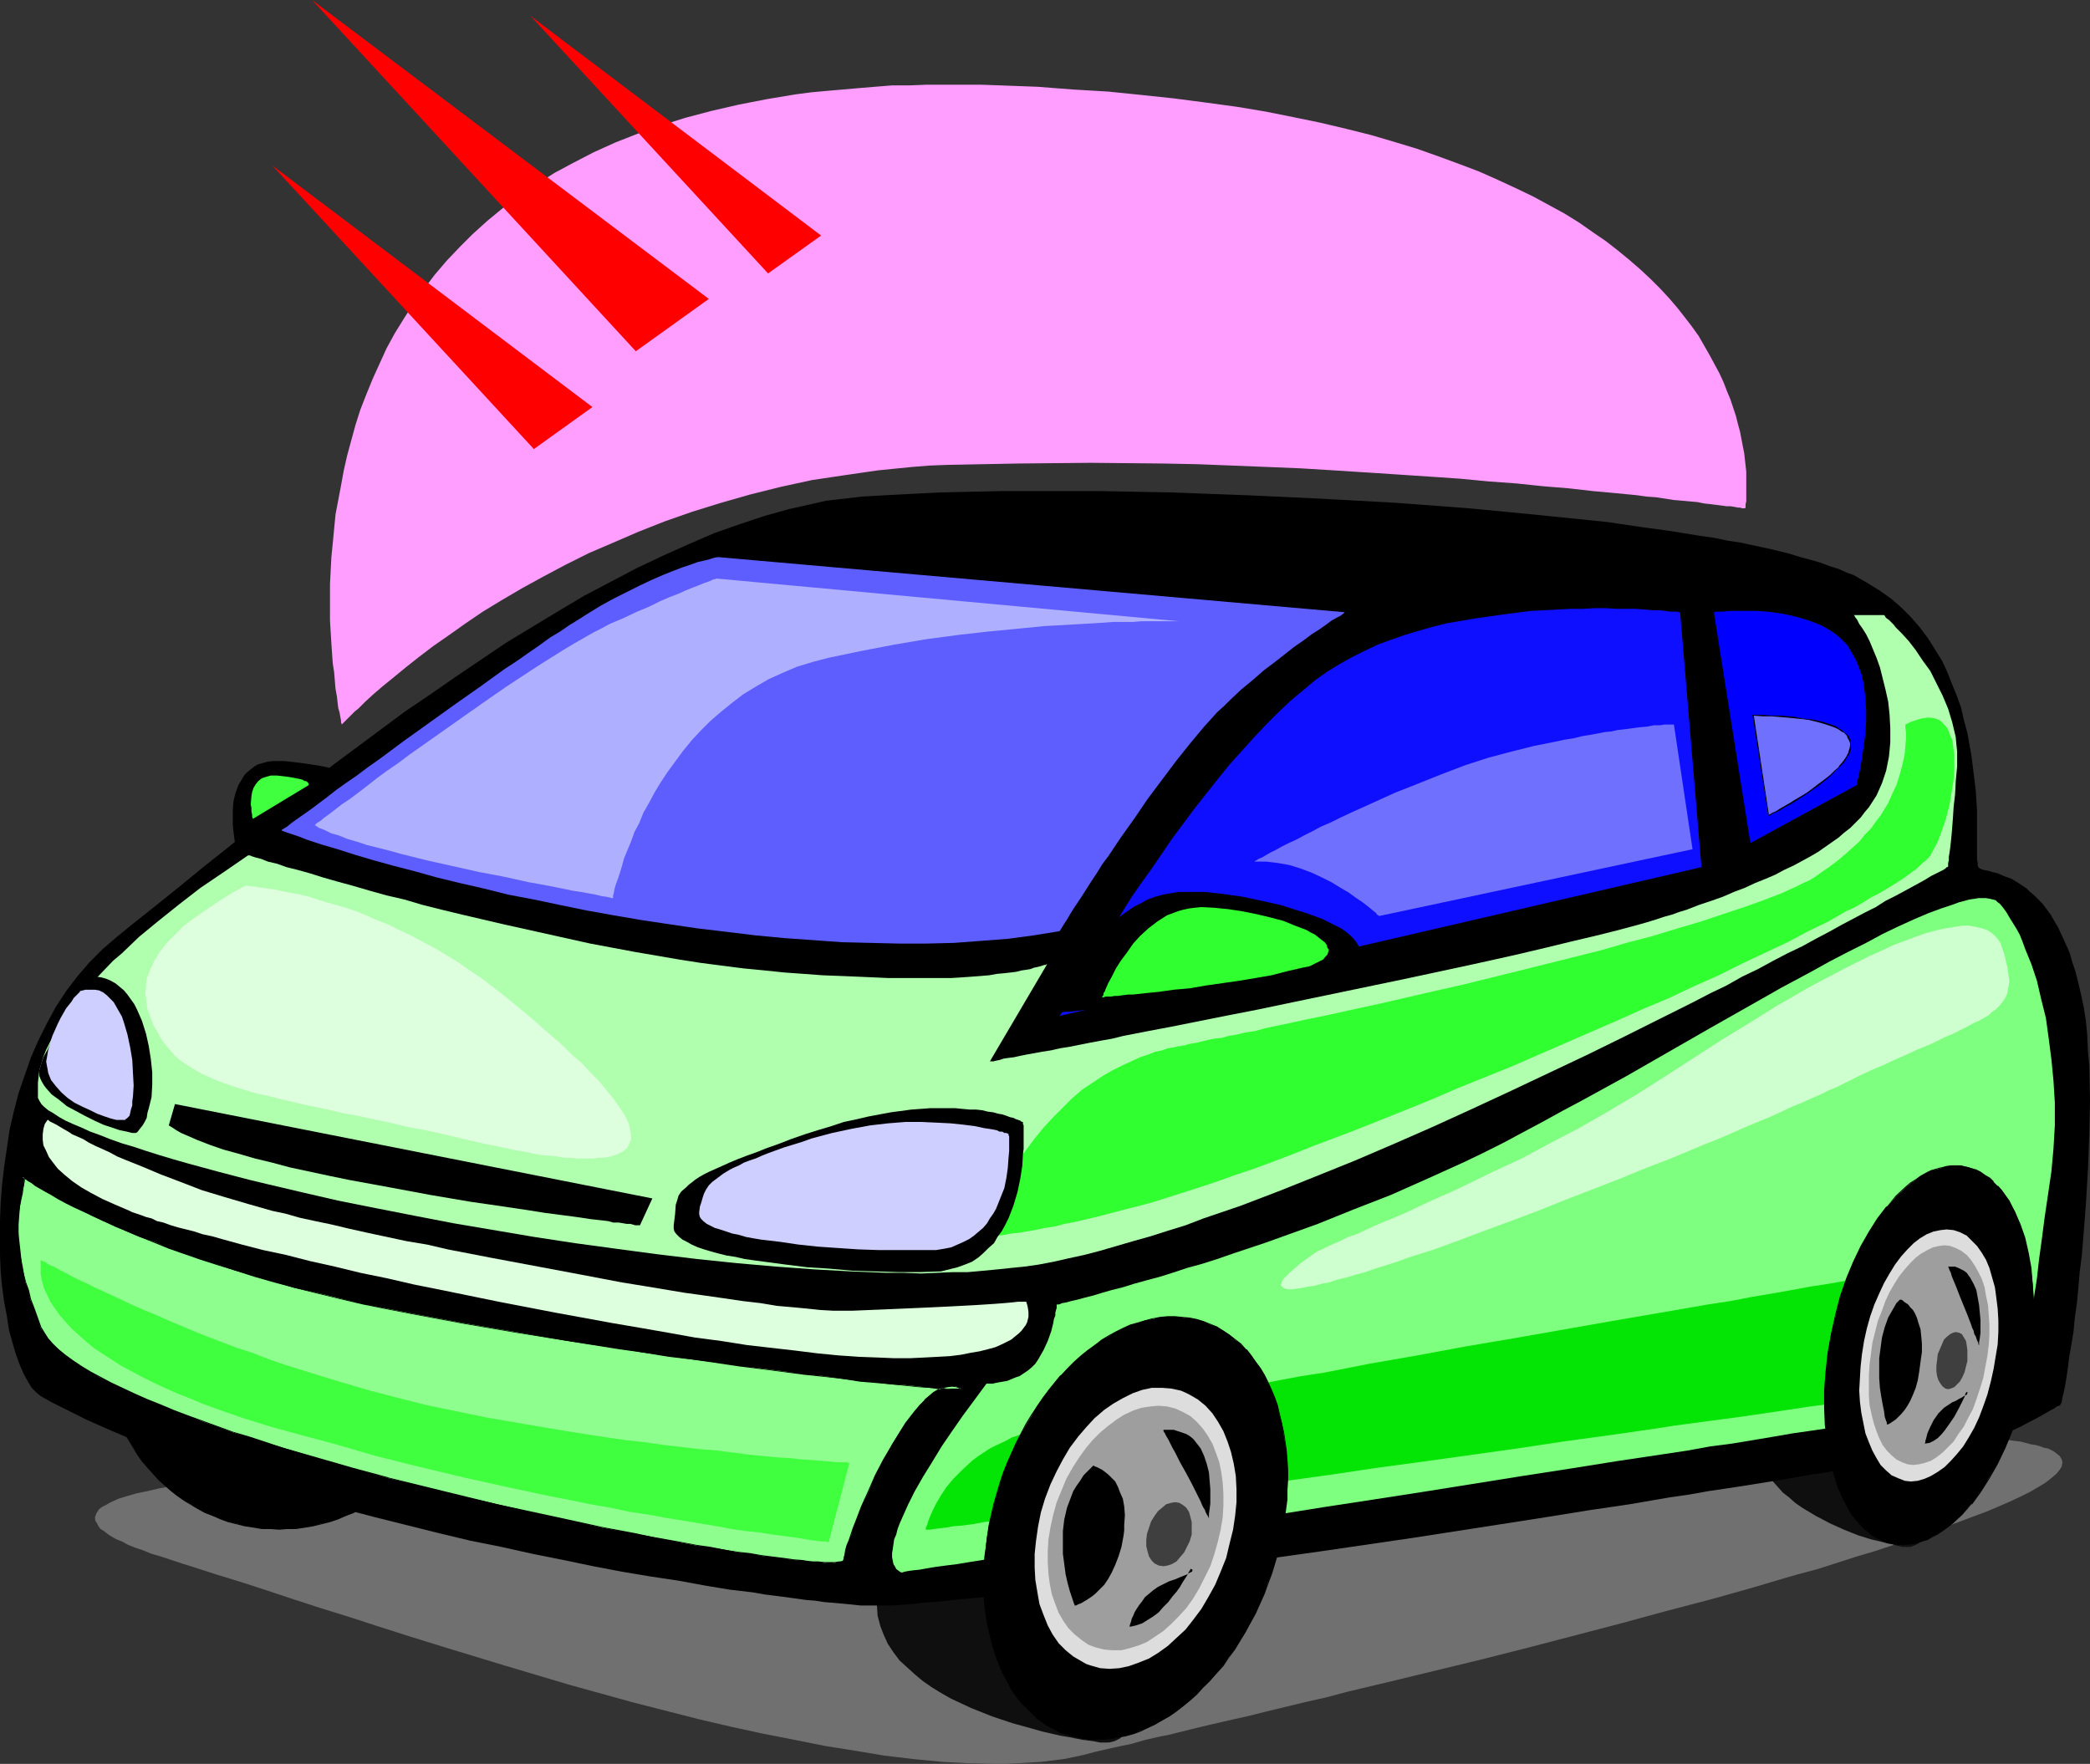 <?xml version="1.0" encoding="UTF-8" standalone="no"?>
<svg
   version="1.0"
   width="129.724mm"
   height="109.48mm"
   id="svg52"
   sodipodi:docname="Cartoon 102.wmf"
   xmlns:inkscape="http://www.inkscape.org/namespaces/inkscape"
   xmlns:sodipodi="http://sodipodi.sourceforge.net/DTD/sodipodi-0.dtd"
   xmlns="http://www.w3.org/2000/svg"
   xmlns:svg="http://www.w3.org/2000/svg">
  <rect width="100%" height="100%" fill="#333333" stroke="none"/>
  <sodipodi:namedview
     id="namedview52"
     pagecolor="#ffffff"
     bordercolor="#000000"
     borderopacity="0.25"
     inkscape:showpageshadow="2"
     inkscape:pageopacity="0.0"
     inkscape:pagecheckerboard="0"
     inkscape:deskcolor="#d1d1d1"
     inkscape:document-units="mm" />
  <defs
     id="defs1">
    <pattern
       id="WMFhbasepattern"
       patternUnits="userSpaceOnUse"
       width="6"
       height="6"
       x="0"
       y="0" />
  </defs>
  <path
     style="fill:#707070;fill-opacity:1;fill-rule:evenodd;stroke:none"
     d="m 68.842,345.761 h -0.485 -0.323 -0.485 -0.646 l -1.293,0.162 -1.939,0.162 H 61.731 l -2.262,0.323 -2.424,0.162 -2.747,0.162 -2.747,0.323 -5.656,0.808 -5.818,0.808 -2.747,0.485 -2.747,0.646 -2.424,0.485 -2.262,0.646 -2.101,0.646 -1.778,0.808 -1.454,0.808 -0.646,0.323 -0.646,0.485 -0.323,0.485 -0.323,0.485 -0.162,0.485 -0.162,0.323 v 0.646 l 0.162,0.485 0.323,0.485 0.323,0.646 0.485,0.646 0.808,0.485 0.808,0.646 0.97,0.646 1.131,0.646 1.293,0.485 1.454,0.808 1.616,0.646 1.939,0.646 1.939,0.808 2.262,0.646 2.424,0.808 2.424,0.808 2.586,0.808 5.494,1.777 5.818,1.777 5.979,1.939 6.302,2.1 6.464,2.1 6.787,2.1 6.949,2.262 7.11,2.262 7.272,2.262 7.434,2.262 7.434,2.262 15.19,4.524 15.19,4.201 7.595,1.939 7.595,1.939 7.595,1.777 7.434,1.616 7.434,1.454 7.272,1.454 7.11,1.131 6.787,1.131 6.787,0.808 6.626,0.646 6.141,0.323 6.141,0.162 h 2.909 l 2.909,-0.162 2.747,-0.162 2.586,-0.162 2.586,-0.323 2.586,-0.323 2.424,-0.485 2.262,-0.485 2.424,-0.646 2.747,-0.646 2.909,-0.646 3.07,-0.646 3.394,-0.969 3.555,-0.808 1.778,-0.323 1.939,-0.485 3.878,-0.969 4.04,-0.969 4.202,-0.969 4.363,-0.969 4.525,-1.131 4.686,-1.131 4.686,-1.131 5.01,-1.131 4.848,-1.293 10.181,-2.424 10.666,-2.585 10.666,-2.585 10.827,-2.747 21.654,-5.655 10.666,-2.908 10.504,-2.747 10.342,-2.908 4.848,-1.454 5.01,-1.454 4.848,-1.293 4.525,-1.454 4.525,-1.454 4.363,-1.293 4.363,-1.454 4.04,-1.293 3.878,-1.293 3.717,-1.454 3.555,-1.293 3.394,-1.293 3.07,-1.131 3.07,-1.293 2.586,-1.131 2.424,-1.131 2.262,-1.131 1.939,-1.131 1.616,-0.969 1.454,-1.131 1.131,-0.969 0.808,-0.969 0.485,-0.808 0.162,-0.969 -0.162,-0.646 -0.485,-0.808 -0.808,-0.646 -0.646,-0.485 -0.646,-0.323 -0.646,-0.323 -0.97,-0.162 -0.808,-0.323 -1.131,-0.323 -1.131,-0.162 -1.131,-0.323 -1.293,-0.323 -1.454,-0.162 -3.07,-0.485 -3.555,-0.485 -3.717,-0.323 -4.202,-0.485 -4.525,-0.323 -4.686,-0.323 -5.171,-0.323 -5.333,-0.323 -5.656,-0.162 -5.979,-0.323 -6.141,-0.162 -6.302,-0.162 -6.787,-0.323 h -6.787 l -6.949,-0.162 -7.272,-0.162 h -7.434 l -7.595,-0.162 h -7.595 -23.917 -16.483 l -16.806,0.162 -16.968,0.323 -16.968,0.323 -17.13,0.323 -16.806,0.323 -16.806,0.646 -16.483,0.485 -8.08,0.323 -7.918,0.323 -7.757,0.162 -7.757,0.485 -7.434,0.323 -7.434,0.323 -7.11,0.323 -7.11,0.323 -6.787,0.485 -6.464,0.323 -6.302,0.323 -6.141,0.485 -5.979,0.485 -5.494,0.323 -5.333,0.485 -5.01,0.485 -4.848,0.485 -4.363,0.323 -4.04,0.646 -3.878,0.323 -3.232,0.646 -3.07,0.323 -1.454,0.323 -1.293,0.162 -1.131,0.323 z"
     id="path1" />
  <path
     style="fill:#000000;fill-opacity:1;fill-rule:evenodd;stroke:none"
     d="m 65.448,279.679 2.101,0.162 h 1.939 l 2.101,0.323 1.939,0.323 1.939,0.485 1.939,0.485 1.778,0.646 1.939,0.808 1.616,0.646 1.778,0.969 1.778,0.969 1.616,0.969 1.454,1.131 1.616,1.131 2.747,2.585 2.586,2.747 1.293,1.616 1.131,1.454 0.97,1.616 0.97,1.616 0.97,1.777 0.808,1.777 0.646,1.777 0.646,1.777 0.485,1.939 0.485,1.777 0.323,1.939 0.323,2.1 0.162,1.939 v 2.1 1.939 l -0.162,1.939 -0.323,2.1 -0.323,1.939 -0.485,1.777 -0.485,1.939 -0.646,1.777 -0.646,1.777 -0.808,1.777 -0.97,1.777 -0.97,1.616 -0.97,1.616 -1.131,1.616 -1.293,1.454 -2.586,2.747 -2.747,2.585 -1.616,1.131 -1.454,1.131 -1.616,0.969 -1.778,0.969 -1.778,0.969 -1.616,0.808 -1.939,0.646 -1.778,0.646 -1.939,0.485 -1.939,0.485 -1.939,0.323 -2.101,0.323 -1.939,0.162 h -2.101 -2.101 l -1.939,-0.162 -1.939,-0.323 -2.101,-0.323 -1.939,-0.485 -1.778,-0.485 -1.939,-0.646 -1.778,-0.646 -1.778,-0.808 -1.778,-0.969 -1.616,-0.969 -1.616,-0.969 -1.616,-1.131 -1.454,-1.131 -2.909,-2.585 -2.586,-2.747 -1.131,-1.454 -1.131,-1.616 -0.97,-1.616 -0.97,-1.616 -0.97,-1.777 -0.808,-1.777 -0.646,-1.777 -0.646,-1.777 -0.646,-1.939 -0.323,-1.777 -0.485,-1.939 -0.162,-2.1 -0.162,-1.939 v -1.939 -2.1 l 0.162,-1.939 0.162,-2.1 0.485,-1.939 0.323,-1.777 0.646,-1.939 0.646,-1.777 0.646,-1.777 0.808,-1.777 0.97,-1.777 0.97,-1.616 0.97,-1.616 1.131,-1.454 1.131,-1.616 2.586,-2.747 2.909,-2.585 1.454,-1.131 1.616,-1.131 1.616,-0.969 1.616,-0.969 1.778,-0.969 1.778,-0.646 1.778,-0.808 1.939,-0.646 1.778,-0.485 1.939,-0.485 2.101,-0.323 1.939,-0.323 h 1.939 z"
     id="path2" />
  <path
     style="fill:#000000;fill-opacity:1;fill-rule:evenodd;stroke:none"
     d="m 65.448,279.84 h 2.101 l 1.939,0.162 2.101,0.323 1.939,0.323 1.939,0.485 h -0.162 l 1.939,0.485 1.939,0.646 1.778,0.646 1.778,0.808 1.778,0.969 1.616,0.969 1.616,0.969 1.616,1.131 1.454,1.131 v 0 l 2.909,2.424 2.586,2.747 h -0.162 l 1.293,1.616 1.131,1.454 0.97,1.616 0.97,1.777 0.97,1.616 0.808,1.777 0.646,1.777 0.646,1.939 0.485,1.777 v 0 l 0.485,1.777 0.485,1.939 0.162,2.1 0.162,1.939 v 2.1 1.939 l -0.162,1.939 -0.162,2.1 -0.485,1.939 -0.485,1.777 v 0 l -0.485,1.939 -0.646,1.777 -0.646,1.777 -0.808,1.777 -0.97,1.616 -0.97,1.777 -0.97,1.616 -1.131,1.454 -1.293,1.616 h 0.162 l -2.586,2.747 -2.909,2.585 v -0.162 l -1.454,1.131 -1.616,1.131 -1.616,1.131 -1.616,0.808 -1.778,0.969 -1.778,0.808 -1.778,0.646 -1.939,0.646 -1.939,0.646 h 0.162 l -1.939,0.323 -1.939,0.323 -2.101,0.323 -1.939,0.162 h -2.101 -2.101 l -1.939,-0.162 -1.939,-0.323 -2.101,-0.323 -1.939,-0.323 h 0.162 l -1.939,-0.646 -1.939,-0.646 -1.778,-0.646 -1.778,-0.808 -1.616,-0.969 -1.778,-0.808 -1.616,-1.131 -1.454,-1.131 -1.454,-1.131 v 0.162 l -2.909,-2.585 -2.586,-2.747 v 0 l -1.131,-1.616 -1.131,-1.454 -1.131,-1.616 -0.97,-1.777 -0.808,-1.616 -0.808,-1.777 -0.808,-1.777 -0.646,-1.777 -0.485,-1.939 v 0 l -0.485,-1.777 -0.323,-1.939 -0.162,-2.1 -0.162,-1.939 -0.162,-1.939 0.162,-2.1 0.162,-1.939 0.162,-2.1 0.323,-1.939 0.485,-1.777 v 0 l 0.485,-1.777 0.646,-1.939 0.808,-1.777 0.808,-1.777 0.808,-1.616 0.97,-1.777 1.131,-1.616 1.131,-1.454 1.131,-1.616 v 0 l 2.586,-2.747 2.909,-2.424 v 0 l 1.454,-1.131 1.454,-1.131 1.616,-0.969 1.778,-0.969 1.616,-0.969 1.778,-0.808 1.778,-0.646 1.939,-0.646 1.939,-0.485 h -0.162 l 1.939,-0.485 2.101,-0.323 1.939,-0.323 1.939,-0.162 h 2.101 v -0.323 l -2.101,0.162 -1.939,0.162 -1.939,0.162 -2.101,0.323 -1.939,0.485 v 0 l -1.939,0.485 -1.778,0.646 -1.778,0.808 -1.778,0.646 -1.778,0.969 -1.616,0.969 -1.616,0.969 -1.616,1.131 -1.454,1.131 v 0.162 l -2.909,2.585 -2.586,2.747 v 0 l -1.293,1.454 -1.131,1.616 -0.97,1.616 -0.97,1.616 -0.97,1.777 -0.808,1.616 -0.646,1.777 -0.646,1.939 -0.485,1.777 v 0.162 l -0.485,1.777 -0.323,1.939 -0.323,2.1 -0.162,1.939 v 2.1 1.939 l 0.162,1.939 0.323,2.1 0.323,1.939 0.485,1.777 v 0.162 l 0.485,1.939 0.646,1.777 0.646,1.777 0.808,1.777 0.97,1.616 0.97,1.616 0.97,1.616 1.131,1.616 1.293,1.454 v 0 l 2.586,2.908 2.909,2.585 v 0 l 1.454,1.131 1.616,1.131 1.616,0.969 1.616,0.969 1.778,0.969 1.778,0.646 1.778,0.808 1.778,0.646 1.939,0.485 v 0 l 1.939,0.485 2.101,0.323 1.939,0.323 h 1.939 l 2.101,0.162 2.101,-0.162 h 1.939 l 2.101,-0.323 1.939,-0.323 1.939,-0.485 v 0 l 1.939,-0.485 1.939,-0.646 1.778,-0.808 1.778,-0.646 1.616,-0.969 1.778,-0.969 1.616,-0.969 1.616,-1.131 1.454,-1.131 v 0 l 2.909,-2.585 2.586,-2.908 v 0 l 1.131,-1.454 1.293,-1.616 0.97,-1.616 0.97,-1.616 0.808,-1.616 0.97,-1.777 0.646,-1.777 0.646,-1.777 0.485,-1.939 v -0.162 l 0.485,-1.777 0.323,-1.939 0.323,-2.1 0.162,-1.939 v -1.939 -2.1 l -0.162,-1.939 -0.323,-2.1 -0.323,-1.939 -0.485,-1.777 v -0.162 l -0.485,-1.777 -0.646,-1.939 -0.646,-1.777 -0.97,-1.616 -0.808,-1.777 -0.97,-1.616 -0.97,-1.616 -1.293,-1.616 -1.131,-1.454 v 0 l -2.586,-2.747 -2.909,-2.585 V 288.565 l -1.454,-1.131 -1.616,-1.131 -1.616,-0.969 -1.778,-0.969 -1.616,-0.969 -1.778,-0.646 -1.778,-0.808 -1.939,-0.646 -1.939,-0.485 v 0 l -1.939,-0.485 -1.939,-0.323 -2.101,-0.162 -1.939,-0.162 -2.101,-0.162 z"
     id="path3" />
  <path
     style="fill:#0f0f0f;fill-opacity:1;fill-rule:evenodd;stroke:none"
     d="m 258.56,408.773 v 0 h -0.485 l -0.808,-0.162 -0.808,-0.162 -1.293,-0.162 -1.293,-0.162 -1.616,-0.323 -1.616,-0.323 -1.939,-0.323 -2.101,-0.485 -2.101,-0.485 -2.262,-0.646 -4.686,-1.293 -4.848,-1.616 -4.848,-1.939 -2.424,-1.131 -2.424,-1.131 -2.262,-1.293 -2.101,-1.293 -2.101,-1.454 -1.939,-1.616 -1.778,-1.616 -1.778,-1.616 -1.454,-1.939 -1.293,-1.939 -0.97,-2.1 -0.808,-2.1 -0.646,-2.424 -0.162,-2.424 -0.162,-2.424 0.162,-2.262 0.162,-2.1 0.323,-2.1 0.485,-1.939 0.485,-1.939 0.646,-1.616 0.808,-1.777 0.808,-1.454 0.97,-1.454 0.97,-1.293 1.131,-1.293 1.131,-0.969 1.293,-1.131 1.454,-0.808 1.293,-0.808 1.454,-0.808 3.07,-1.131 1.778,-0.485 1.616,-0.323 1.778,-0.323 1.616,-0.162 h 1.778 3.717 l 3.717,0.485 3.717,0.646 3.717,1.131 1.939,0.808 1.778,0.969 1.778,1.131 1.616,1.454 1.454,1.777 1.616,1.777 1.454,1.939 1.293,2.262 1.293,2.262 1.131,2.262 1.131,2.585 0.97,2.585 0.97,2.424 0.646,2.747 0.808,2.585 0.646,2.585 0.323,2.585 0.485,2.585 0.162,2.585 0.162,2.424 v 2.262 2.262 l -0.323,2.1 -0.323,1.939 -0.485,1.777 -0.646,1.454 -0.808,1.454 -0.97,0.969 -0.97,0.969 -1.293,0.646 -1.293,0.323 z"
     id="path4" />
  <path
     style="fill:#0f0f0f;fill-opacity:1;fill-rule:evenodd;stroke:none"
     d="m 447.147,362.887 h -0.162 -0.162 -0.485 l -0.646,-0.162 -0.808,-0.162 -0.97,-0.323 -1.131,-0.162 -1.131,-0.323 -1.293,-0.323 -1.454,-0.323 -3.07,-0.969 -3.232,-1.293 -3.232,-1.454 -3.394,-1.777 -3.232,-1.939 -1.616,-1.131 -1.454,-1.293 -1.454,-1.131 -1.293,-1.454 -1.293,-1.454 -1.131,-1.616 -0.97,-1.616 -0.808,-1.777 -0.808,-1.939 -0.485,-1.777 -0.485,-2.1 -0.162,-2.262 v -2.1 -2.1 l 0.162,-1.939 0.162,-1.777 0.323,-1.777 0.323,-1.616 0.485,-1.616 0.485,-1.454 0.646,-1.454 0.646,-1.293 0.646,-1.131 0.808,-0.969 0.808,-1.131 0.97,-0.808 0.808,-0.808 0.97,-0.808 0.97,-0.646 1.131,-0.485 0.97,-0.485 1.293,-0.485 2.262,-0.485 2.424,-0.323 2.586,0.162 2.424,0.323 2.586,0.646 2.586,0.969 1.293,0.646 1.293,0.969 1.131,1.131 1.131,1.293 1.131,1.454 0.97,1.616 0.97,1.777 0.97,1.939 0.808,2.1 0.808,2.1 1.454,4.362 1.131,4.686 0.97,4.686 0.485,4.686 0.162,2.262 0.162,2.262 v 2.1 l -0.162,1.939 v 1.777 l -0.323,1.777 -0.323,1.616 -0.485,1.293 -0.485,1.293 -0.646,0.969 -0.646,0.808 -0.97,0.485 -0.97,0.323 z"
     id="path5" />
  <path
     style="fill:#000000;fill-opacity:1;fill-rule:evenodd;stroke:none"
     d="M 9.534,327.504 8.565,326.696 7.434,325.565 6.464,323.949 5.494,322.172 4.525,319.91 3.717,317.648 2.909,314.901 2.101,311.993 1.616,308.761 0.97,305.368 0.485,301.814 0.162,298.259 0,294.382 v -4.039 -4.039 l 0.162,-4.201 0.323,-4.201 0.485,-4.201 0.646,-4.362 0.646,-4.362 0.97,-4.201 1.131,-4.362 1.454,-4.201 1.454,-4.201 1.778,-4.039 1.939,-3.878 2.101,-3.878 2.424,-3.716 2.586,-3.393 2.909,-3.393 3.07,-3.07 3.394,-2.908 3.555,-2.908 3.878,-3.07 4.04,-3.231 4.202,-3.393 4.525,-3.716 4.686,-3.716 4.848,-3.878 5.01,-4.039 5.171,-4.039 5.333,-4.039 5.333,-4.201 5.656,-4.201 5.656,-4.201 5.656,-4.201 5.979,-4.039 5.818,-4.039 5.979,-4.039 5.979,-4.039 6.141,-3.716 6.141,-3.716 5.979,-3.555 6.141,-3.231 6.141,-3.231 6.141,-2.908 6.141,-2.747 5.979,-2.585 5.979,-2.1 5.818,-1.939 5.818,-1.616 5.818,-1.293 2.747,-0.646 2.909,-0.323 2.747,-0.323 2.747,-0.323 2.909,-0.162 2.747,-0.162 3.07,-0.162 3.232,-0.162 3.07,-0.162 3.394,-0.162 6.949,-0.162 7.272,-0.162 h 7.595 7.757 8.08 l 8.242,0.162 8.565,0.162 8.565,0.323 8.726,0.323 17.453,0.808 17.614,0.969 8.565,0.646 8.565,0.646 8.565,0.808 8.242,0.808 7.918,0.808 7.918,0.808 7.595,1.131 7.11,0.969 6.949,1.131 3.394,0.485 3.07,0.646 3.232,0.485 2.909,0.646 3.07,0.646 2.747,0.646 2.586,0.646 2.586,0.808 2.424,0.646 2.262,0.646 2.101,0.808 2.101,0.646 1.778,0.808 1.778,0.646 3.07,1.777 2.909,1.777 2.747,1.939 2.424,2.1 2.262,2.262 2.101,2.424 1.939,2.585 1.616,2.585 1.616,2.585 1.293,2.747 1.131,2.908 1.131,2.747 0.97,2.747 0.646,2.908 0.808,2.908 0.485,2.747 0.485,2.747 0.323,2.585 0.323,2.585 0.323,2.585 0.162,2.424 0.162,2.424 v 2.1 2.1 7.432 l 0.162,0.808 v 0.646 l 0.162,0.323 0.323,0.323 0.808,0.323 0.97,0.162 1.131,0.323 1.293,0.323 1.454,0.646 1.778,0.646 1.616,0.969 1.939,1.293 0.808,0.808 0.97,0.808 0.97,0.969 0.97,0.969 0.97,1.293 0.97,1.293 0.808,1.454 0.97,1.616 0.808,1.777 0.808,1.777 0.97,2.1 0.646,2.262 0.808,2.424 0.646,2.585 0.646,2.747 0.646,3.07 0.485,3.07 0.323,3.393 0.162,3.555 0.323,3.716 0.162,7.917 -0.162,8.079 -0.323,8.24 -0.485,8.24 -0.646,8.24 -0.323,3.878 -0.485,3.716 -0.323,3.878 -0.323,3.393 -0.485,3.393 -0.323,3.393 -0.485,2.908 -0.485,2.747 -0.323,2.585 -0.323,2.262 -0.323,1.939 -0.323,1.616 -0.323,1.293 -0.162,0.969 -0.162,0.485 -0.162,0.162 v 0.162 0 l -0.323,0.162 -0.485,0.162 -0.646,0.485 -0.323,0.162 -0.323,0.162 -1.131,0.646 -1.131,0.646 -1.454,0.808 -1.616,0.808 -1.778,0.969 -2.101,0.969 -2.424,0.808 -2.747,0.969 -2.909,0.969 -3.232,0.969 -3.555,0.808 -3.878,0.808 -1.131,0.323 -1.293,0.323 -1.616,0.162 -1.939,0.323 -2.101,0.323 -2.262,0.485 -2.586,0.485 -2.747,0.485 -2.909,0.485 -3.07,0.485 -3.394,0.646 -3.394,0.485 -3.717,0.646 -3.717,0.646 -4.04,0.646 -4.04,0.646 -4.202,0.646 -4.363,0.646 -4.525,0.808 -4.525,0.646 -4.686,0.808 -4.686,0.808 -9.858,1.454 -10.019,1.616 -10.342,1.616 -20.846,3.231 -21.008,3.07 -10.342,1.454 -10.181,1.616 -10.019,1.293 -9.534,1.454 -4.686,0.485 -4.686,0.646 -4.363,0.646 -4.363,0.646 -4.363,0.485 -4.04,0.485 -4.04,0.485 -3.717,0.485 -3.717,0.485 -3.555,0.323 -3.394,0.323 -3.07,0.323 -3.07,0.323 -2.747,0.162 -2.586,0.323 -2.262,0.162 -2.262,0.162 h -1.778 -3.07 -1.293 -1.293 l -1.454,-0.162 -1.616,-0.162 -1.778,-0.162 -1.778,-0.162 -1.939,-0.162 -2.101,-0.323 -2.101,-0.162 -2.262,-0.323 -4.848,-0.646 -2.586,-0.323 -2.747,-0.485 -5.494,-0.646 -5.818,-0.969 -6.141,-1.131 -6.464,-0.969 -6.787,-1.131 -6.787,-1.293 -6.949,-1.454 -7.272,-1.454 -7.272,-1.616 -7.272,-1.454 -7.434,-1.777 -14.867,-3.716 -7.434,-1.939 -7.434,-2.1 -7.272,-2.1 -7.11,-2.1 -6.949,-2.262 -6.787,-2.424 -6.626,-2.424 -6.302,-2.424 -6.141,-2.585 -5.818,-2.585 -5.494,-2.747 -2.586,-1.293 z"
     id="path6" />
  <path
     style="fill:#afffaf;fill-opacity:1;fill-rule:evenodd;stroke:none"
     d="m 58.176,200.671 v 0 h 0.162 0.323 l 0.323,0.162 0.485,0.162 0.485,0.162 0.646,0.162 0.646,0.162 1.616,0.646 2.101,0.485 2.262,0.808 2.586,0.646 2.909,0.808 3.07,0.969 3.394,0.969 3.555,0.969 3.878,1.131 4.04,1.131 4.202,0.969 4.363,1.293 4.525,1.131 4.686,1.131 4.848,1.131 4.848,1.131 10.181,2.262 10.181,2.262 10.342,1.939 10.342,1.777 5.171,0.808 5.01,0.646 5.01,0.646 5.01,0.485 4.686,0.485 4.525,0.323 4.363,0.323 4.202,0.162 3.878,0.162 3.717,0.162 3.555,0.162 h 3.394 6.141 2.747 2.586 l 2.586,-0.162 2.262,-0.162 2.101,-0.162 1.939,-0.162 1.778,-0.323 1.778,-0.162 1.454,-0.162 1.293,-0.162 1.293,-0.323 1.131,-0.162 0.97,-0.162 0.808,-0.323 0.808,-0.162 0.646,-0.162 0.485,-0.162 0.485,-0.162 h 0.323 l 0.162,-0.162 h 0.162 v 0 l -13.413,22.781 v 0 h 0.323 0.485 l 0.646,-0.162 0.808,-0.162 0.97,-0.323 1.131,-0.162 1.293,-0.162 1.454,-0.323 1.616,-0.323 1.778,-0.323 1.778,-0.323 2.101,-0.323 2.101,-0.485 2.101,-0.323 2.424,-0.485 2.424,-0.485 2.586,-0.485 2.747,-0.485 2.586,-0.646 5.818,-1.131 5.979,-1.131 6.464,-1.293 6.464,-1.293 6.626,-1.293 6.949,-1.454 27.957,-5.817 6.787,-1.454 6.787,-1.454 6.626,-1.454 6.464,-1.454 6.141,-1.454 5.979,-1.454 5.494,-1.293 2.586,-0.646 2.586,-0.646 2.424,-0.646 2.424,-0.646 2.262,-0.646 2.101,-0.646 1.939,-0.646 1.778,-0.485 1.778,-0.646 1.616,-0.485 2.909,-1.131 2.909,-0.969 2.747,-0.969 2.586,-1.131 2.586,-0.969 2.424,-1.131 2.424,-0.969 2.262,-0.969 2.101,-1.131 2.101,-0.969 2.101,-1.131 1.778,-0.969 1.939,-1.131 1.616,-1.131 1.616,-1.131 1.616,-1.131 1.293,-1.131 1.454,-1.131 2.424,-2.424 0.97,-1.293 0.97,-1.131 1.778,-2.747 0.646,-1.454 0.646,-1.454 0.485,-1.454 0.485,-1.454 0.323,-1.616 0.323,-1.616 0.162,-1.616 0.162,-1.777 v -3.393 l -0.162,-3.07 -0.323,-3.07 -0.646,-2.908 -0.646,-2.585 -0.646,-2.585 -0.808,-2.262 -0.808,-1.939 -0.808,-1.939 -0.808,-1.616 -0.808,-1.293 -0.808,-1.131 -0.485,-0.969 -0.485,-0.646 -0.162,-0.323 -0.162,-0.162 h 7.11 v 0 l 0.162,0.162 0.162,0.323 0.323,0.323 0.485,0.323 0.485,0.485 0.646,0.646 0.485,0.646 1.454,1.454 1.616,1.777 1.616,2.1 1.616,2.424 1.778,2.424 1.454,2.908 1.454,2.908 1.293,3.07 0.97,3.231 0.808,3.393 0.162,1.777 0.162,1.616 v 1.777 1.777 l -0.323,3.555 -0.162,3.07 -0.323,2.747 -0.162,2.585 -0.162,2.1 -0.162,1.939 -0.162,1.616 -0.162,1.454 -0.162,1.131 -0.162,0.969 v 0.808 l -0.162,0.646 v 0.485 0.323 l -0.162,0.162 v 0 h -0.162 l -0.323,0.323 -0.485,0.323 -0.646,0.323 -0.97,0.485 -1.293,0.646 -1.293,0.808 -1.454,0.808 -1.778,0.969 -1.778,0.969 -2.101,1.131 -2.262,1.131 -2.262,1.454 -2.586,1.293 -2.747,1.454 -2.747,1.454 -2.909,1.616 -3.07,1.616 -3.232,1.777 -3.394,1.616 -3.394,1.777 -3.555,1.939 -3.717,1.777 -3.717,2.1 -3.717,1.777 -4.04,2.1 -8.08,4.039 -8.403,4.201 -8.565,4.201 -8.888,4.201 -8.888,4.201 -9.05,4.201 -9.211,4.201 -9.211,4.039 -9.05,3.878 -9.211,3.716 -8.888,3.555 -8.888,3.393 -8.565,2.908 -4.202,1.616 -4.202,1.293 -4.04,1.293 -4.04,1.131 -3.878,1.131 -3.878,1.131 -3.717,0.969 -3.717,0.808 -3.555,0.808 -3.394,0.646 -3.394,0.485 -3.232,0.323 -3.07,0.323 -3.394,0.323 -3.555,0.323 h -3.555 l -3.717,0.162 -3.717,0.162 -4.04,-0.162 h -4.04 l -4.04,-0.162 -4.202,-0.162 -8.726,-0.485 -8.888,-0.646 -9.211,-0.808 -9.373,-0.969 -9.373,-1.131 -9.696,-1.293 -9.534,-1.293 -9.534,-1.454 -9.534,-1.616 -9.534,-1.616 -9.211,-1.777 -9.05,-1.777 -8.888,-1.777 -8.403,-1.939 -8.242,-1.939 -4.04,-0.969 -3.717,-0.969 -3.717,-0.969 -3.555,-0.969 -3.555,-0.969 -3.394,-0.969 -3.232,-0.969 -3.07,-0.969 -2.909,-0.969 -2.747,-0.808 -2.747,-0.969 -2.424,-0.969 -2.262,-0.808 -2.101,-0.969 -1.939,-0.808 -1.778,-0.808 -1.454,-0.808 -1.454,-0.969 -1.131,-0.646 -0.97,-0.808 -0.646,-0.646 -0.485,-0.808 -0.323,-0.646 v -0.646 -1.454 -1.454 l 0.162,-1.454 0.162,-1.454 0.485,-1.616 0.485,-1.616 0.646,-1.616 0.808,-1.616 0.808,-1.616 0.97,-1.616 1.131,-1.777 1.131,-1.616 1.293,-1.777 1.293,-1.777 1.454,-1.777 1.616,-1.777 1.616,-1.777 3.555,-3.716 2.101,-1.777 4.04,-3.878 4.525,-3.716 4.848,-3.878 5.01,-3.878 5.494,-3.716 z"
     id="path7" />
  <path
     style="fill:#5e5eff;fill-opacity:1;fill-rule:evenodd;stroke:none"
     d="m 66.094,194.854 v 0 -0.162 l 0.485,-0.323 0.808,-0.485 0.97,-0.808 1.131,-0.808 1.616,-1.131 1.616,-1.131 1.939,-1.454 1.939,-1.454 2.262,-1.777 2.262,-1.616 2.586,-1.777 2.586,-1.939 2.747,-1.939 5.656,-4.201 11.958,-8.563 5.979,-4.201 5.818,-4.201 2.747,-1.777 2.747,-1.939 2.586,-1.777 2.424,-1.777 2.424,-1.454 2.101,-1.454 2.101,-1.293 1.778,-1.131 3.394,-2.1 3.232,-1.777 3.232,-1.616 2.909,-1.454 2.747,-1.293 2.586,-1.131 2.424,-0.969 2.101,-0.808 1.939,-0.646 1.778,-0.646 1.454,-0.323 1.293,-0.323 0.97,-0.323 0.808,-0.162 h 0.323 0.162 l 146.894,12.926 h -0.162 l -0.323,0.323 -0.646,0.485 -0.97,0.485 -1.131,0.646 -1.293,0.969 -1.616,1.131 -1.778,1.131 -1.939,1.454 -2.101,1.454 -2.262,1.777 -2.262,1.777 -2.586,1.939 -2.586,2.262 -2.747,2.262 -2.747,2.585 -1.293,1.293 -1.616,1.454 -1.454,1.616 -1.616,1.777 -1.616,1.939 -1.616,1.939 -3.232,4.039 -3.394,4.524 -3.394,4.524 -3.07,4.524 -3.232,4.524 -2.909,4.362 -1.454,1.939 -1.293,2.1 -1.293,1.939 -1.131,1.777 -1.131,1.777 -0.97,1.454 -0.97,1.454 -0.808,1.293 -0.646,1.131 -0.646,0.969 -0.485,0.808 -0.323,0.485 -0.162,0.323 -0.162,0.162 -5.979,0.969 -5.979,0.808 -6.302,0.485 -6.464,0.485 -6.464,0.162 h -6.464 l -6.787,-0.162 -6.626,-0.162 -6.787,-0.485 -6.787,-0.485 -6.787,-0.646 -6.626,-0.808 -6.787,-0.808 -6.626,-0.969 -6.464,-0.969 -6.626,-1.131 -6.302,-1.131 -6.302,-1.293 -6.141,-1.293 -5.979,-1.131 -5.818,-1.454 -5.656,-1.293 -5.333,-1.293 -5.171,-1.454 -5.01,-1.293 -4.686,-1.293 -4.363,-1.293 -4.04,-1.293 -3.878,-1.131 -3.394,-1.131 -1.616,-0.646 -1.454,-0.485 -1.454,-0.485 z"
     id="path8" />
  <path
     style="fill:#0f0fff;fill-opacity:1;fill-rule:evenodd;stroke:none"
     d="m 248.541,238.317 v -0.162 h 0.162 l 0.323,-0.485 0.485,-0.969 0.323,-0.646 0.323,-0.646 0.808,-1.454 1.131,-1.777 1.131,-1.939 1.454,-2.424 1.454,-2.424 1.616,-2.747 1.778,-2.747 1.939,-3.07 1.939,-3.07 2.101,-3.393 2.262,-3.231 2.424,-3.393 4.848,-7.109 5.171,-6.948 5.494,-6.948 2.747,-3.393 2.909,-3.231 2.909,-3.231 2.747,-2.908 2.909,-2.908 2.909,-2.747 2.909,-2.424 2.909,-2.424 2.747,-1.939 2.909,-1.777 2.909,-1.616 2.909,-1.454 3.07,-1.454 3.07,-1.131 3.232,-1.131 3.232,-0.969 3.394,-0.969 3.232,-0.808 6.626,-1.131 6.787,-0.969 6.302,-0.808 3.232,-0.162 3.07,-0.162 3.07,-0.162 h 2.909 l 2.747,-0.162 h 2.586 l 2.586,0.162 h 2.424 2.101 l 2.101,0.162 1.778,0.162 h 1.616 l 1.454,0.162 1.131,0.162 h 0.97 0.646 l 0.485,0.162 h 0.162 l 5.01,59.781 z"
     id="path9" />
  <path
     style="fill:#0000ff;fill-opacity:1;fill-rule:evenodd;stroke:none"
     d="m 402.06,143.636 h 0.162 l 0.323,-0.162 h 0.485 0.485 0.646 l 1.616,-0.162 h 1.778 2.101 2.424 l 2.424,0.162 2.586,0.323 2.586,0.485 2.586,0.646 2.586,0.808 2.424,0.969 2.262,1.293 1.131,0.808 0.97,0.808 0.97,0.969 0.808,0.808 0.646,1.131 0.646,1.131 0.646,1.131 0.485,1.131 0.97,2.585 0.485,2.585 0.323,2.747 0.162,2.747 v 2.585 l -0.162,2.747 -0.323,2.424 -0.323,2.424 -0.323,2.1 -0.323,1.777 -0.323,1.616 -0.162,0.485 -0.162,0.485 v 0.485 0.323 l -0.162,0.162 v 0 l -24.886,13.572 z"
     id="path10" />
  <path
     style="fill:#000000;fill-opacity:1;fill-rule:evenodd;stroke:none"
     d="m 22.462,229.107 v 0 0.162 l -0.323,0.162 -0.162,0.162 -0.485,0.808 -0.808,0.969 -0.97,1.293 -0.97,1.293 -1.131,1.616 -1.131,1.616 -2.262,3.555 -2.262,3.716 -0.808,1.777 -0.97,1.777 -0.485,1.454 -0.485,1.616 v 0.646 0.646 l 0.323,0.808 0.323,0.646 0.485,0.808 0.485,0.646 1.293,1.454 1.778,1.293 1.778,1.454 2.101,1.131 2.101,1.131 2.262,1.131 2.101,0.969 1.939,0.646 1.939,0.646 1.616,0.323 0.646,0.162 0.646,0.162 h 0.485 0.323 l 0.323,-0.162 0.162,-0.162 0.485,-0.646 0.646,-0.808 0.485,-0.808 0.485,-0.969 0.162,-1.131 0.323,-1.131 0.646,-2.585 0.162,-2.908 v -2.908 l -0.323,-3.07 -0.485,-3.07 -0.646,-2.908 -0.97,-3.07 -1.131,-2.585 -0.646,-1.293 -0.808,-1.131 -0.808,-1.131 -0.808,-0.969 -0.97,-0.808 -0.97,-0.808 -1.131,-0.646 -1.131,-0.485 -1.131,-0.323 z"
     id="path11" />
  <path
     style="fill:#ceceff;fill-opacity:1;fill-rule:evenodd;stroke:none"
     d="m 18.746,232.5 v 0.162 l -0.162,0.162 -0.323,0.323 -0.485,0.485 -0.485,0.485 -0.485,0.808 -0.646,0.808 -0.646,0.808 -0.646,1.131 -0.646,1.131 -0.646,1.293 -0.646,1.454 -0.646,1.454 -0.485,1.616 -0.485,1.616 -0.323,1.939 -0.162,0.808 0.162,0.969 0.162,0.808 0.162,0.969 0.323,0.808 0.323,0.808 1.131,1.454 1.293,1.454 1.454,1.293 1.616,1.131 1.939,0.969 1.778,0.808 1.616,0.808 1.778,0.646 1.454,0.485 1.293,0.323 h 1.131 0.323 0.323 0.323 v -0.162 l 0.323,-0.162 0.323,-0.323 0.323,-0.323 0.162,-0.646 0.162,-0.808 0.323,-0.969 v -0.969 l 0.162,-1.131 0.162,-2.585 -0.162,-2.908 -0.162,-3.07 -0.485,-2.908 -0.646,-3.07 -0.808,-2.747 -0.485,-1.454 -0.646,-1.131 -0.646,-1.131 -0.646,-1.131 -0.808,-0.808 -0.808,-0.808 -0.808,-0.646 -0.97,-0.485 -0.97,-0.162 h -1.131 -1.131 z"
     id="path12" />
  <path
     style="fill:#ddffdd;fill-opacity:1;fill-rule:evenodd;stroke:none"
     d="m 11.15,262.714 v 0 h 0.162 l 0.323,0.323 0.323,0.162 0.646,0.323 0.646,0.323 0.808,0.485 0.808,0.485 1.131,0.646 0.97,0.646 1.131,0.485 1.454,0.646 1.293,0.808 1.616,0.808 1.454,0.646 1.778,0.808 1.778,0.969 1.939,0.808 4.04,1.616 4.202,1.777 4.686,1.777 5.01,1.939 5.333,1.616 5.494,1.616 5.656,1.616 3.07,0.646 3.394,0.969 3.717,0.808 3.878,0.808 4.04,0.969 4.363,0.969 4.525,0.969 4.525,0.969 4.848,0.808 4.848,1.131 10.019,1.939 20.685,3.878 10.181,1.939 5.01,0.808 4.848,0.808 4.848,0.808 4.686,0.646 4.525,0.646 4.363,0.646 4.202,0.485 3.878,0.646 3.717,0.323 3.394,0.323 3.07,0.323 2.909,0.162 h 2.586 2.101 l 7.918,-0.323 3.717,-0.162 3.717,-0.162 3.555,-0.162 3.394,-0.162 3.07,-0.162 3.07,-0.162 2.586,-0.162 2.424,-0.162 2.101,-0.162 1.778,-0.162 1.454,-0.162 h 0.485 0.485 0.323 0.323 0.323 v 0 0.162 l 0.162,0.485 0.162,0.646 0.162,1.131 v 1.131 l -0.323,1.293 -0.323,0.646 -0.485,0.646 -0.485,0.646 -0.646,0.646 -0.808,0.646 -0.97,0.808 -0.97,0.485 -1.293,0.646 -1.454,0.646 -1.778,0.485 -1.939,0.485 -1.939,0.323 -2.424,0.485 -2.586,0.323 -2.909,0.162 -3.07,0.162 -3.394,0.162 h -3.717 l -3.878,-0.162 -4.363,-0.162 -2.262,-0.162 -2.424,-0.162 -5.01,-0.485 -5.171,-0.646 -5.656,-0.646 -5.656,-0.646 -6.141,-0.969 -6.141,-0.808 -6.302,-1.131 -6.464,-1.131 -6.626,-1.131 -13.251,-2.424 -13.413,-2.585 -13.413,-2.747 -6.464,-1.293 -6.302,-1.454 -6.302,-1.293 -5.979,-1.454 -5.818,-1.293 -5.656,-1.454 -5.333,-1.131 -5.01,-1.293 -4.686,-1.293 -2.262,-0.646 -2.262,-0.485 -1.939,-0.646 -1.939,-0.485 -1.939,-0.485 -1.616,-0.485 -1.778,-0.646 -1.454,-0.323 -1.293,-0.646 -1.293,-0.323 -1.293,-0.485 -0.97,-0.323 -0.97,-0.323 -0.646,-0.323 -3.394,-1.454 -2.909,-1.293 -2.747,-1.454 -2.262,-1.293 -2.101,-1.454 -1.778,-1.454 -1.616,-1.454 -1.131,-1.454 -0.97,-1.293 -0.646,-1.454 -0.646,-1.293 -0.162,-1.293 v -1.293 l 0.162,-1.293 0.323,-1.131 z"
     id="path13" />
  <path
     style="fill:#30ff30;fill-opacity:1;fill-rule:evenodd;stroke:none"
     d="m 446.985,169.972 v 0.162 0 0.323 0.323 l 0.162,1.131 v 1.293 l -0.162,1.777 -0.162,1.939 -0.485,2.262 -0.646,2.424 -0.808,2.585 -0.646,1.293 -0.646,1.454 -0.646,1.454 -1.778,2.908 -1.131,1.454 -1.131,1.616 -1.454,1.454 -1.293,1.616 -1.616,1.454 -1.616,1.454 -1.939,1.616 -1.939,1.454 -2.101,1.454 -1.131,0.808 -1.293,0.808 -1.454,0.646 -1.616,0.808 -1.778,0.808 -1.778,0.808 -2.101,0.808 -2.101,0.808 -2.262,0.808 -2.262,0.808 -4.848,1.616 -5.333,1.777 -5.494,1.616 -5.818,1.777 -6.141,1.616 -6.141,1.777 -6.464,1.616 -12.928,3.231 -13.09,3.231 -6.464,1.454 -6.302,1.454 -6.302,1.454 -5.979,1.293 -5.818,1.293 -5.494,1.131 -5.171,1.131 -2.424,0.485 -2.262,0.485 -2.262,0.646 -2.262,0.323 -1.939,0.485 -1.939,0.323 -1.778,0.485 -1.616,0.162 -1.616,0.323 -1.293,0.323 -1.293,0.323 -1.131,0.162 -0.808,0.162 -0.97,0.323 h -0.485 l -0.485,0.162 h -0.323 v 0 h -0.162 l -0.485,0.162 -0.808,0.162 -1.131,0.162 -1.293,0.485 -1.616,0.323 -1.616,0.646 -1.939,0.646 -2.101,0.969 -2.101,0.969 -2.262,1.131 -2.262,1.293 -2.424,1.616 -2.424,1.616 -2.262,1.939 -2.262,2.262 -2.262,2.262 -2.262,2.424 -2.101,2.585 -1.939,2.585 -1.939,2.585 -1.939,2.585 -1.616,2.424 -1.616,2.262 -1.454,2.262 -1.293,2.1 -1.131,1.777 -0.97,1.616 -0.323,0.646 -0.323,0.646 -0.323,0.485 -0.162,0.485 -0.323,0.323 v 0.323 l -0.162,0.162 v 0 h 0.646 0.323 0.646 l 0.808,-0.162 h 0.97 0.97 l 1.293,-0.162 1.131,-0.162 1.616,-0.162 1.454,-0.323 1.778,-0.162 1.939,-0.323 1.939,-0.323 2.262,-0.485 2.262,-0.323 2.424,-0.646 2.586,-0.485 2.747,-0.646 2.747,-0.646 3.07,-0.808 3.07,-0.808 3.232,-0.808 3.555,-0.969 3.555,-1.131 3.555,-1.131 4.04,-1.293 3.878,-1.293 4.04,-1.454 4.363,-1.454 4.363,-1.616 4.686,-1.777 4.848,-1.939 5.171,-1.939 5.494,-2.1 5.656,-2.262 5.656,-2.262 5.979,-2.424 5.979,-2.585 12.443,-5.009 24.886,-10.825 6.141,-2.747 6.141,-2.585 5.818,-2.747 5.818,-2.585 5.494,-2.747 5.494,-2.585 5.171,-2.424 4.848,-2.585 4.686,-2.262 4.202,-2.424 2.101,-0.969 1.939,-1.131 1.778,-1.131 1.939,-0.969 1.616,-0.969 1.616,-0.969 2.747,-1.777 1.293,-0.969 1.131,-0.808 0.97,-0.808 0.808,-0.808 0.808,-0.646 0.646,-0.646 0.485,-0.646 0.323,-0.646 1.293,-2.424 0.97,-2.585 0.97,-2.908 0.808,-3.07 0.485,-2.908 0.485,-3.07 0.162,-2.908 v -2.747 l -0.162,-1.293 -0.162,-1.293 -0.162,-1.131 -0.485,-0.969 -0.323,-0.969 -0.485,-0.969 -0.646,-0.646 -0.485,-0.646 -0.808,-0.485 -0.808,-0.323 -0.97,-0.162 h -0.97 l -1.131,0.162 -1.131,0.323 -1.454,0.485 z"
     id="path14" />
  <path
     style="fill:#7fff7f;fill-opacity:1;fill-rule:evenodd;stroke:none"
     d="m 231.411,324.595 h 0.485 0.323 0.646 l 0.646,-0.162 0.808,-0.162 1.939,-0.323 1.939,-0.808 0.97,-0.323 0.97,-0.646 0.97,-0.646 0.97,-0.808 0.808,-0.808 0.646,-0.969 1.293,-2.262 0.97,-2.1 0.808,-2.262 0.485,-1.939 0.162,-0.969 0.323,-0.808 v -0.646 l 0.162,-0.646 0.162,-0.485 v -0.485 -0.162 -0.162 h 0.162 0.323 l 0.808,-0.323 0.97,-0.162 1.131,-0.323 1.454,-0.323 1.778,-0.485 1.939,-0.485 2.101,-0.646 2.262,-0.646 2.586,-0.646 2.586,-0.808 2.909,-0.808 3.07,-0.808 3.07,-0.969 3.394,-1.131 3.555,-0.969 3.555,-1.131 3.717,-1.293 3.878,-1.293 3.878,-1.293 4.04,-1.454 8.08,-2.908 8.403,-3.393 8.726,-3.393 8.726,-3.878 8.565,-3.878 4.363,-2.1 4.525,-2.262 4.525,-2.424 4.848,-2.585 4.686,-2.585 4.848,-2.585 10.019,-5.493 19.715,-11.31 9.696,-5.493 4.848,-2.747 2.262,-1.293 2.424,-1.293 4.525,-2.424 4.363,-2.424 4.363,-2.262 4.202,-2.1 3.878,-2.1 3.717,-1.777 3.555,-1.616 3.394,-1.454 3.07,-1.131 2.909,-0.969 1.293,-0.485 2.424,-0.646 1.131,-0.162 0.97,-0.162 h 0.97 0.808 l 0.97,0.162 0.646,0.162 0.646,0.162 0.485,0.485 0.485,0.323 0.808,0.969 0.808,1.131 0.646,1.131 0.808,1.293 0.808,1.293 0.808,1.454 0.646,1.616 0.646,1.777 1.454,3.555 1.293,3.878 0.97,4.201 1.131,4.524 0.646,4.686 0.646,5.009 0.485,5.009 0.323,5.17 v 5.332 l -0.323,5.493 -0.485,5.332 -0.808,5.493 -0.808,5.493 -0.646,5.009 -0.646,4.686 -0.485,4.362 -0.646,4.201 -0.485,3.878 -0.485,3.393 -0.646,3.231 -0.485,2.747 -0.808,2.747 -0.97,2.1 -0.485,1.131 -0.646,0.808 -0.646,0.969 -0.646,0.808 -0.808,0.646 -0.808,0.646 -0.808,0.485 -0.97,0.485 -0.97,0.323 -1.131,0.323 -0.646,0.162 -1.131,0.323 -1.454,0.162 -1.616,0.323 -1.939,0.323 -2.262,0.485 -2.424,0.323 -2.909,0.485 -3.07,0.485 -3.232,0.485 -3.555,0.646 -3.717,0.485 -3.878,0.646 -4.04,0.808 -4.363,0.646 -4.525,0.646 -4.686,0.808 -4.848,0.808 -4.848,0.808 -5.01,0.646 -5.333,0.969 -5.333,0.808 -10.827,1.616 -11.15,1.777 -11.474,1.777 -23.27,3.716 -11.474,1.777 -11.635,1.777 -11.15,1.777 -10.989,1.616 -5.333,0.808 -5.171,0.808 -5.171,0.808 -5.01,0.808 -4.848,0.808 -4.686,0.646 -4.525,0.646 -4.525,0.808 -4.04,0.646 -4.04,0.485 -3.878,0.646 -3.555,0.485 -3.394,0.646 -3.07,0.485 -2.909,0.485 -2.586,0.323 -2.424,0.323 -1.939,0.323 -1.778,0.323 -1.616,0.162 -1.131,0.162 -0.808,0.162 -0.485,0.162 h -0.323 l -0.485,-0.323 -0.646,-0.485 -0.323,-0.646 -0.323,-0.485 -0.162,-0.808 -0.162,-0.808 v -0.969 l 0.162,-0.969 0.162,-1.131 0.162,-1.131 0.485,-1.131 0.323,-1.293 0.485,-1.293 0.646,-1.454 1.293,-2.908 1.616,-3.231 1.939,-3.393 2.101,-3.393 2.262,-3.716 2.424,-3.555 2.586,-3.716 2.747,-3.716 z"
     id="path15" />
  <path
     style="fill:#8eff8e;fill-opacity:1;fill-rule:evenodd;stroke:none"
     d="m 5.333,276.124 h 0.162 l 0.162,0.323 0.485,0.162 0.485,0.485 0.808,0.323 0.97,0.646 0.97,0.646 1.293,0.808 1.293,0.646 1.616,0.969 1.778,0.969 1.939,0.969 2.101,0.969 2.424,1.293 2.424,1.131 2.747,1.131 2.747,1.293 3.07,1.293 3.394,1.131 3.394,1.454 3.555,1.293 3.878,1.293 4.04,1.293 4.202,1.454 4.525,1.293 4.525,1.293 4.848,1.454 5.171,1.131 5.333,1.293 5.494,1.293 5.656,1.131 5.818,1.131 12.12,2.262 12.282,2.1 12.12,2.1 12.12,1.777 5.818,0.969 5.818,0.808 5.656,0.808 5.494,0.646 5.494,0.808 5.171,0.646 5.01,0.646 4.848,0.646 4.686,0.485 4.363,0.646 4.04,0.485 3.878,0.323 3.555,0.485 3.232,0.162 3.07,0.323 2.586,0.323 h 1.131 l 1.131,0.162 h 0.97 l 0.808,0.162 h 0.808 0.646 1.454 0.323 l 0.162,-0.162 v 0 l -0.162,-0.162 h -0.162 l -0.323,-0.162 -0.485,-0.162 h -0.97 -0.97 l -1.131,0.323 -1.131,0.485 -0.97,0.646 -1.131,0.808 -1.131,0.969 -1.131,1.131 -0.97,1.293 -1.131,1.454 -1.131,1.454 -1.131,1.616 -2.101,3.393 -1.939,3.716 -1.939,3.716 -1.616,3.716 -1.616,3.555 -1.293,3.393 -0.646,1.616 -0.485,1.454 -0.485,1.293 -0.485,1.293 -0.323,0.969 -0.162,0.969 -0.323,0.808 v 0.646 l -0.162,0.323 h -0.485 l -0.485,0.162 -0.97,0.162 h -1.131 -1.293 l -1.616,-0.162 -1.616,-0.162 -1.939,-0.162 -2.101,-0.162 -2.262,-0.323 -2.586,-0.323 -2.586,-0.323 -2.747,-0.485 -2.909,-0.323 -3.07,-0.646 -3.232,-0.485 -3.394,-0.485 -3.394,-0.646 -3.555,-0.646 -3.717,-0.808 -3.717,-0.646 -7.757,-1.454 -8.08,-1.777 -8.242,-1.777 -8.242,-1.939 -8.565,-1.939 -8.565,-2.1 -8.565,-2.1 -8.242,-2.262 -8.403,-2.424 -7.918,-2.424 -7.918,-2.424 -3.717,-1.131 -3.555,-1.293 -3.717,-1.293 -3.394,-1.293 -3.394,-1.293 -3.232,-1.293 -3.07,-1.293 -2.909,-1.293 -2.909,-1.293 -2.586,-1.293 -2.586,-1.293 -2.262,-1.293 -2.101,-1.293 -1.939,-1.293 -1.778,-1.293 -1.616,-1.454 -1.454,-1.293 -1.131,-1.293 -0.808,-1.131 -0.808,-1.293 -0.808,-2.424 -0.808,-2.1 -0.808,-2.1 -0.485,-2.1 -0.646,-1.939 -0.323,-1.777 -0.485,-1.939 -0.162,-1.616 -0.323,-1.616 -0.162,-1.454 -0.162,-1.454 V 289.696 l -0.162,-2.424 0.162,-2.262 0.323,-1.939 0.162,-1.616 0.323,-1.454 0.162,-1.131 0.323,-0.969 v -0.808 -0.485 z"
     id="path16" />
  <path
     style="fill:#000000;fill-opacity:1;fill-rule:evenodd;stroke:none"
     d="M 5.494,276.124 H 5.333 v 0.162 0 l 0.323,0.162 0.97,0.646 0.808,0.485 0.808,0.646 1.131,0.646 1.131,0.646 1.454,0.808 1.616,0.969 1.778,0.969 1.939,0.969 4.525,2.1 2.424,1.131 2.747,1.293 2.747,1.131 3.07,1.293 3.232,1.293 3.555,1.454 7.434,2.585 4.04,1.293 4.202,1.293 4.525,1.454 4.525,1.293 4.848,1.293 v 0 l 5.171,1.293 5.333,1.293 5.494,1.293 5.656,1.131 5.818,1.131 12.12,2.262 12.282,2.1 12.12,1.939 12.12,1.939 5.818,0.808 5.818,0.969 5.656,0.646 5.494,0.808 5.494,0.808 5.171,0.646 5.01,0.646 4.848,0.646 4.686,0.485 4.363,0.485 4.04,0.646 3.878,0.323 3.555,0.323 3.232,0.323 3.07,0.323 2.586,0.162 1.131,0.162 1.131,0.162 h 0.97 0.808 0.808 l 0.646,0.162 h 1.454 l 0.323,-0.162 v 0 h 0.162 v -0.323 0 l -0.162,-0.162 -0.323,-0.162 h -0.485 -0.162 l -0.97,-0.162 h -0.97 l -1.131,0.323 -1.131,0.485 -1.131,0.646 -1.131,0.969 -0.97,0.808 v 0.162 l -1.131,1.131 v 0 l -1.131,1.293 -1.131,1.454 -1.131,1.454 -0.97,1.616 -2.101,3.393 -2.101,3.555 -1.939,3.716 -1.616,3.716 -1.616,3.555 -1.293,3.393 -0.646,1.616 -0.485,1.454 -0.485,1.454 -0.485,1.131 -0.323,1.131 -0.162,0.969 v 0 l -0.162,0.808 -0.162,0.646 v 0 l -0.162,0.162 h 0.162 l -0.485,0.162 v 0 h -0.485 l -0.97,0.162 h -1.131 -1.293 l -1.616,-0.162 h -1.616 l -1.939,-0.323 -2.101,-0.162 -2.262,-0.323 -2.586,-0.323 -2.586,-0.323 -2.747,-0.485 -2.909,-0.323 -3.07,-0.485 -3.232,-0.646 -3.394,-0.485 -3.394,-0.646 -3.555,-0.646 -3.717,-0.646 -3.717,-0.808 -7.757,-1.454 -8.08,-1.777 -8.242,-1.777 -8.242,-1.777 -8.565,-2.1 -8.565,-2.1 -8.565,-2.1 h 0.162 l -8.403,-2.262 -8.403,-2.424 -7.918,-2.262 -7.757,-2.585 -3.878,-1.131 -3.555,-1.293 -3.555,-1.293 -3.555,-1.293 -3.394,-1.293 -3.07,-1.293 -3.232,-1.293 -2.909,-1.293 -5.494,-2.585 -2.424,-1.293 -2.424,-1.293 -2.101,-1.293 -1.939,-1.293 -1.778,-1.293 -1.616,-1.293 v 0 l -1.293,-1.293 -1.131,-1.293 v 0 L 10.504,312.639 9.696,311.346 8.888,309.084 8.08,306.822 7.272,304.722 6.787,302.622 6.141,300.844 v 0 L 5.656,299.067 5.333,297.128 5.01,295.513 4.848,293.897 4.686,292.443 4.525,290.989 4.363,289.696 v -2.424 l 0.162,-2.262 0.162,-1.939 0.323,-1.616 0.323,-1.454 0.162,-1.131 0.162,-0.969 0.162,-0.808 v -0.646 l -0.323,-0.323 -0.646,-0.646 0.646,1.131 v 0 l 0.162,0.485 -0.162,0.808 -0.162,0.969 -0.323,1.131 -0.323,1.454 -0.162,1.616 -0.323,1.939 -0.162,2.262 0.162,2.424 v 1.293 l 0.162,1.454 0.162,1.454 0.323,1.616 0.162,1.616 0.485,1.939 0.485,1.777 v 0 l 0.485,1.939 0.646,2.1 0.646,2.1 0.808,2.262 0.97,2.262 0.646,1.293 0.97,1.293 v 0 l 1.131,1.293 1.293,1.293 v 0 l 1.616,1.293 1.778,1.293 1.939,1.454 2.262,1.293 2.262,1.131 2.424,1.454 5.494,2.585 3.07,1.293 3.07,1.293 3.232,1.293 3.394,1.293 3.394,1.131 3.555,1.293 3.717,1.293 3.717,1.293 7.757,2.424 8.08,2.424 8.242,2.424 8.403,2.1 v 0 l 8.565,2.262 8.565,2.1 8.565,1.939 8.242,1.939 8.242,1.777 8.08,1.616 7.757,1.616 3.717,0.646 3.717,0.808 3.555,0.485 3.394,0.646 3.394,0.646 3.232,0.485 3.07,0.485 2.909,0.485 2.747,0.323 2.586,0.485 2.586,0.323 2.262,0.162 2.101,0.323 1.939,0.162 1.616,0.162 h 1.616 l 1.293,0.162 1.131,-0.162 h 0.97 l 0.485,-0.162 h 0.162 l 0.485,-0.162 0.162,-0.323 v -0.646 l 0.162,-0.808 v 0.162 l 0.323,-0.969 0.323,-1.131 0.485,-1.131 0.323,-1.454 0.646,-1.454 0.646,-1.616 1.293,-3.393 1.454,-3.555 1.778,-3.716 1.939,-3.716 1.939,-3.555 2.101,-3.393 1.131,-1.616 1.131,-1.616 0.97,-1.293 1.131,-1.293 v 0 l 0.97,-1.131 v 0 l 1.131,-0.969 1.131,-0.808 1.131,-0.646 0.97,-0.646 v 0 l 1.131,-0.162 0.97,-0.162 0.97,0.162 v 0 l 0.485,0.162 0.323,0.162 h 0.162 v 0 0 0 0 -0.162 l -0.162,0.162 h 0.162 -0.323 -1.454 -0.646 -0.808 l -0.808,-0.162 h -0.97 -1.131 l -1.131,-0.162 -2.586,-0.162 -3.07,-0.323 -3.232,-0.323 -3.555,-0.485 -3.878,-0.323 -4.04,-0.485 -4.363,-0.485 -4.686,-0.646 -4.848,-0.485 -5.01,-0.646 -5.171,-0.808 -5.494,-0.808 -5.494,-0.646 -5.656,-0.808 -5.818,-0.808 -5.818,-0.969 -12.12,-1.777 -12.12,-1.939 -12.282,-2.1 -12.12,-2.262 -5.818,-1.131 -5.656,-1.293 -5.494,-1.131 -5.333,-1.293 -5.171,-1.293 h 0.162 l -4.848,-1.454 -4.686,-1.293 -4.363,-1.293 -4.202,-1.293 -4.04,-1.454 -7.595,-2.585 -3.394,-1.293 -3.232,-1.293 -3.07,-1.293 -2.909,-1.293 -2.586,-1.131 -2.586,-1.131 -4.363,-2.262 -1.939,-0.969 -1.778,-0.969 -1.616,-0.969 -1.454,-0.646 -1.131,-0.808 -1.131,-0.646 -0.97,-0.646 -0.646,-0.323 -0.97,-0.646 -0.323,-0.162 v 0 l -0.646,-0.646 z"
     id="path17" />
  <path
     style="fill:#05e505;fill-opacity:1;fill-rule:evenodd;stroke:none"
     d="m 217.19,358.848 v 0 -0.162 -0.323 l 0.162,-0.323 0.162,-0.323 0.162,-0.646 0.485,-1.293 0.646,-1.454 0.808,-1.616 1.131,-1.939 1.293,-1.939 1.616,-1.939 2.101,-2.1 2.262,-2.1 1.293,-0.969 1.454,-0.969 1.454,-0.969 1.616,-0.808 1.778,-0.808 1.778,-0.969 1.939,-0.646 1.939,-0.808 2.101,-0.646 2.262,-0.485 2.586,-0.646 2.747,-0.485 2.909,-0.646 3.232,-0.808 3.555,-0.646 3.555,-0.646 3.878,-0.808 4.202,-0.808 4.202,-0.808 4.363,-0.808 4.686,-0.969 4.686,-0.969 4.848,-0.808 5.01,-0.969 5.171,-0.969 5.333,-0.808 10.666,-2.1 11.15,-1.939 11.312,-2.1 11.474,-1.939 22.947,-4.039 11.312,-1.939 11.15,-1.939 5.333,-0.808 5.01,-0.969 4.848,-0.808 4.525,-0.808 4.363,-0.808 4.202,-0.646 3.717,-0.646 3.717,-0.646 3.394,-0.646 3.232,-0.485 2.909,-0.646 2.747,-0.485 2.586,-0.485 2.424,-0.485 2.101,-0.323 2.101,-0.323 1.939,-0.485 1.616,-0.323 1.454,-0.323 1.454,-0.162 1.293,-0.323 0.97,-0.162 0.97,-0.162 0.808,-0.162 0.808,-0.162 0.485,-0.162 0.485,-0.162 h 0.485 l 0.323,-0.162 h 0.162 0.162 v 0 0.323 l 0.162,0.323 0.162,0.485 0.162,0.646 0.162,0.969 0.162,0.808 0.162,0.969 0.323,2.1 0.162,2.585 0.162,2.585 v 2.908 l -0.162,2.747 -0.485,2.747 -0.323,1.293 -0.485,1.454 -0.485,1.131 -0.646,1.293 -0.646,0.969 -0.808,1.131 -0.97,0.969 -0.97,0.808 -1.293,0.646 -1.293,0.646 -1.454,0.485 -1.616,0.323 -0.97,0.162 -1.293,0.162 -1.616,0.323 -1.778,0.162 -2.101,0.323 -2.262,0.485 -2.586,0.323 -2.747,0.323 -3.07,0.485 -3.232,0.485 -3.394,0.485 -3.717,0.485 -3.878,0.646 -3.878,0.485 -4.202,0.646 -4.363,0.646 -4.363,0.646 -4.525,0.646 -4.848,0.646 -4.848,0.646 -4.848,0.646 -5.171,0.808 -10.181,1.454 -10.666,1.454 -10.666,1.616 -21.978,3.07 -10.827,1.454 -10.827,1.616 -10.504,1.454 -10.342,1.454 -5.01,0.646 -4.848,0.646 -4.848,0.808 -4.686,0.646 -4.686,0.646 -4.363,0.485 -4.363,0.646 -4.202,0.646 -3.878,0.485 -3.878,0.485 -3.555,0.485 -3.394,0.485 -3.232,0.485 -3.07,0.323 -2.747,0.323 -2.586,0.485 -2.424,0.323 -2.101,0.162 -1.778,0.323 -1.454,0.162 -1.293,0.162 -0.97,0.162 h -0.646 z"
     id="path18" />
  <path
     style="fill:#3fff3f;fill-opacity:1;fill-rule:evenodd;stroke:none"
     d="m 9.534,295.674 h 0.162 l 0.323,0.162 0.485,0.162 0.646,0.485 0.646,0.323 1.131,0.485 1.131,0.646 1.293,0.646 1.454,0.808 1.616,0.808 1.778,0.808 1.939,0.969 2.101,0.969 2.101,0.969 2.424,1.131 2.424,1.131 2.586,1.131 2.747,1.131 2.909,1.293 3.07,1.293 3.07,1.293 3.232,1.293 3.394,1.293 3.394,1.293 3.555,1.131 3.717,1.454 3.717,1.293 7.757,2.424 4.202,1.293 8.242,2.424 4.363,1.131 4.363,1.131 4.525,1.131 4.686,0.969 9.373,1.939 9.373,1.616 9.534,1.616 9.373,1.454 4.525,0.646 4.525,0.485 4.363,0.646 4.202,0.485 4.202,0.485 4.04,0.323 3.717,0.485 3.717,0.485 3.394,0.323 3.394,0.323 2.909,0.162 2.747,0.323 2.586,0.162 2.101,0.162 1.939,0.162 1.616,0.162 h 1.293 0.97 l 0.485,0.162 h 0.162 l -4.848,18.581 h -0.162 l -0.485,-0.162 h -0.97 l -1.293,-0.162 -1.454,-0.162 -1.778,-0.323 -2.101,-0.323 -2.424,-0.323 -2.586,-0.323 -2.909,-0.485 -3.232,-0.323 -3.394,-0.485 -3.394,-0.646 -3.878,-0.646 -3.878,-0.646 -4.04,-0.646 -4.363,-0.808 -4.363,-0.646 -4.525,-0.969 -4.686,-0.808 -4.686,-0.969 -5.01,-0.969 -9.858,-2.1 -10.181,-2.262 -10.181,-2.424 -10.342,-2.585 -10.019,-2.908 -7.272,-1.939 -7.11,-1.939 -6.787,-2.1 -6.464,-2.262 -3.07,-1.131 -3.07,-1.293 -2.909,-1.131 -2.909,-1.293 -2.747,-1.293 -2.586,-1.293 -2.424,-1.293 -2.424,-1.293 -2.262,-1.454 -2.262,-1.454 -1.939,-1.293 -1.939,-1.616 -1.616,-1.454 -1.616,-1.454 -1.454,-1.616 -1.293,-1.454 -1.131,-1.616 -1.131,-1.616 -0.646,-1.454 -0.808,-1.616 -0.485,-1.777 -0.323,-1.616 v -1.616 z"
     id="path19" />
  <path
     style="fill:#000000;fill-opacity:1;fill-rule:evenodd;stroke:none"
     d="m 282.315,310.054 1.616,0.646 1.454,0.646 1.616,0.808 1.454,0.969 1.293,1.131 1.293,1.131 1.293,1.293 1.131,1.293 1.131,1.454 0.97,1.454 0.97,1.616 0.808,1.777 0.808,1.777 0.808,1.777 0.646,1.939 0.485,1.939 0.646,2.1 0.323,2.1 0.323,2.1 0.323,2.262 0.162,2.1 0.162,2.262 v 2.424 2.424 l -0.162,2.262 -0.323,2.424 -0.323,2.424 -0.323,2.424 -1.131,5.009 -1.454,5.009 -0.97,2.424 -0.808,2.424 -2.101,4.686 -2.262,4.362 -2.586,4.039 -1.454,1.939 -1.293,1.777 -1.454,1.777 -1.454,1.777 -1.616,1.616 -1.454,1.454 -1.616,1.454 -1.616,1.454 -1.616,1.131 -1.616,1.131 -1.778,1.131 -1.616,0.808 -1.778,0.969 -1.778,0.646 -1.616,0.646 -1.778,0.485 -1.778,0.323 -1.616,0.323 -1.778,0.162 -1.778,0.162 -1.616,-0.162 -1.778,-0.162 -1.616,-0.485 -1.616,-0.485 -1.616,-0.485 -1.616,-0.808 -1.454,-0.808 -1.454,-0.969 -1.293,-0.969 -1.293,-1.131 -1.293,-1.293 -1.131,-1.454 -1.131,-1.293 -0.97,-1.616 -0.97,-1.616 -0.808,-1.616 -0.808,-1.777 -0.808,-1.777 -0.646,-1.939 -0.485,-2.1 -0.485,-1.939 -0.485,-2.1 -0.323,-2.1 -0.323,-2.262 -0.162,-2.262 -0.162,-4.524 0.162,-2.424 0.162,-2.424 0.162,-2.262 0.323,-2.585 0.485,-2.424 1.131,-5.009 1.454,-5.009 0.808,-2.424 0.97,-2.424 1.939,-4.524 2.424,-4.362 1.293,-2.1 1.131,-2.1 1.454,-1.939 1.293,-1.777 1.454,-1.777 1.454,-1.777 1.616,-1.616 1.454,-1.454 1.616,-1.454 1.616,-1.293 1.616,-1.293 1.778,-1.131 1.616,-0.969 1.616,-0.969 1.778,-0.808 1.616,-0.808 1.778,-0.485 1.778,-0.646 1.778,-0.323 1.616,-0.323 1.778,-0.162 h 1.778 l 1.616,0.162 1.778,0.162 1.616,0.323 z"
     id="path20" />
  <path
     style="fill:#000000;fill-opacity:1;fill-rule:evenodd;stroke:none"
     d="m 282.315,310.215 1.616,0.485 1.454,0.808 1.616,0.808 1.293,0.969 1.454,0.969 1.293,1.293 v -0.162 l 1.131,1.293 v 0 l 1.131,1.293 1.131,1.454 0.97,1.616 0.97,1.616 0.97,1.616 0.646,1.777 0.808,1.939 0.646,1.777 0.646,1.939 v 0 l 0.485,2.1 0.485,2.1 0.323,2.1 0.162,2.262 0.162,2.1 0.162,2.262 v 2.424 2.424 l -0.162,2.262 -0.323,2.424 -0.323,2.424 -0.323,2.424 -1.131,5.009 v 0 l -1.454,5.009 -0.808,2.424 -0.97,2.424 -2.101,4.524 -2.262,4.362 -2.586,4.201 -1.293,1.939 -1.454,1.777 -1.454,1.777 v 0 l -1.454,1.616 -1.454,1.777 -1.616,1.454 -1.616,1.454 v -0.162 l -1.616,1.454 -1.454,1.131 -1.778,1.131 -1.616,1.131 -1.778,0.969 -1.616,0.808 -1.778,0.808 -1.778,0.485 -1.616,0.485 v 0 l -1.778,0.485 -1.616,0.323 h -1.778 l -1.778,0.162 -1.616,-0.162 -1.778,-0.162 -1.616,-0.485 v 0 l -1.616,-0.323 -1.616,-0.646 -1.454,-0.808 -1.616,-0.808 -1.293,-0.969 -1.454,-0.969 v 0 l -1.293,-1.131 -1.293,-1.293 h 0.162 l -1.131,-1.293 -1.131,-1.454 -0.97,-1.454 -0.97,-1.616 -0.808,-1.777 -0.97,-1.616 -0.646,-1.939 -0.646,-1.939 -0.485,-1.939 v 0 l -0.646,-1.939 -0.323,-2.1 -0.323,-2.1 -0.323,-2.262 -0.162,-2.262 -0.162,-4.524 V 367.573 l 0.323,-2.424 0.162,-2.262 0.323,-2.585 0.485,-2.424 0.97,-5.009 v 0.162 l 1.454,-5.009 0.97,-2.585 0.97,-2.262 1.939,-4.686 2.262,-4.362 1.293,-2.1 1.293,-1.939 1.454,-2.1 1.293,-1.777 1.454,-1.777 1.454,-1.616 v 0 l 1.454,-1.616 1.616,-1.616 v 0.162 l 1.616,-1.454 1.454,-1.293 1.778,-1.293 1.616,-1.131 1.616,-1.131 1.778,-0.808 1.616,-0.808 1.778,-0.808 1.778,-0.646 1.616,-0.485 1.778,-0.485 v 0 l 1.616,-0.162 1.778,-0.162 h 1.778 1.616 l 1.778,0.323 1.616,0.323 h -0.162 l 1.778,0.485 v -0.323 l -1.616,-0.485 v 0 l -1.616,-0.323 -1.778,-0.162 -1.616,-0.162 h -1.778 l -1.778,0.162 -1.616,0.323 h -0.162 l -1.778,0.485 -1.616,0.485 -1.778,0.485 -1.778,0.808 -1.616,0.808 -1.778,0.969 -1.616,0.969 -1.616,1.293 -1.616,1.131 -1.616,1.293 -1.616,1.454 v 0 l -1.616,1.616 -1.454,1.616 h -0.162 l -1.454,1.777 -1.293,1.616 -1.454,1.939 -1.293,1.939 -1.293,1.939 -1.293,2.1 -2.262,4.362 -2.101,4.686 -0.97,2.424 -0.808,2.424 -1.454,5.009 v 0 l -1.131,5.009 -0.323,2.424 -0.323,2.585 -0.323,2.262 -0.162,2.424 v 2.424 4.524 l 0.162,2.262 0.323,2.262 0.323,2.1 0.485,2.1 0.485,1.939 v 0.162 l 0.646,1.939 0.646,1.939 0.646,1.777 0.808,1.777 0.97,1.777 0.808,1.616 0.97,1.454 1.131,1.454 1.131,1.293 h 0.162 l 1.293,1.293 1.131,1.131 v 0.162 l 1.454,0.969 1.293,0.969 1.616,0.808 1.454,0.808 1.616,0.485 1.778,0.485 v 0 l 1.616,0.323 1.778,0.323 h 1.616 1.778 l 1.778,-0.162 1.616,-0.323 1.778,-0.323 v 0 l 1.778,-0.485 1.778,-0.646 1.616,-0.808 1.778,-0.808 1.616,-0.969 1.778,-0.969 1.616,-1.131 1.616,-1.293 1.616,-1.293 v 0 l 1.616,-1.454 1.454,-1.616 1.616,-1.616 1.454,-1.616 v 0 l 1.616,-1.777 1.293,-1.939 1.454,-1.939 2.424,-4.039 2.424,-4.362 2.101,-4.686 0.808,-2.262 0.97,-2.585 1.454,-4.847 v -0.162 l 1.131,-5.009 0.323,-2.424 0.323,-2.424 0.323,-2.424 v -2.262 l 0.162,-2.424 v -2.424 l -0.162,-2.262 -0.162,-2.1 -0.323,-2.262 -0.323,-2.1 -0.485,-2.1 -0.485,-2.1 v 0 l -0.485,-2.1 -0.646,-1.777 -0.808,-1.939 -0.808,-1.777 -0.808,-1.616 -0.97,-1.616 -1.131,-1.454 -0.97,-1.454 -1.131,-1.454 h -0.162 l -1.131,-1.293 v 0 l -1.454,-1.131 -1.293,-0.969 -1.454,-0.969 -1.454,-0.969 -1.616,-0.646 -1.616,-0.646 z"
     id="path21" />
  <path
     style="fill:#000000;fill-opacity:1;fill-rule:evenodd;stroke:none"
     d="m 463.468,274.508 1.131,0.485 1.131,0.808 0.97,0.646 0.97,0.808 0.97,0.969 0.97,0.969 0.808,1.131 0.808,1.293 0.646,1.293 0.808,1.293 1.131,2.908 1.131,3.231 0.808,3.555 0.646,3.555 0.485,4.039 0.162,4.039 v 4.201 l -0.323,4.201 -0.485,4.362 -0.808,4.524 -0.97,4.524 -1.293,4.362 -1.293,4.201 -1.616,3.878 -1.778,3.555 -1.939,3.393 -1.939,3.231 -2.101,2.747 -2.262,2.585 -2.262,2.1 -1.131,0.969 -1.131,0.808 -1.131,0.646 -1.293,0.646 -1.131,0.646 -1.293,0.485 -1.131,0.323 -1.131,0.323 h -1.293 -1.131 -1.131 l -1.131,-0.162 -1.293,-0.323 -1.131,-0.323 -0.97,-0.646 -1.131,-0.646 -0.97,-0.646 -0.97,-0.969 -0.97,-0.969 -0.97,-0.969 -0.808,-1.131 -0.808,-1.131 -0.808,-1.293 -0.646,-1.454 -1.293,-2.908 -0.97,-3.231 -0.808,-3.555 -0.646,-3.716 -0.485,-3.878 -0.162,-4.039 v -4.201 l 0.323,-4.201 0.485,-4.524 0.646,-4.362 1.131,-4.524 1.131,-4.362 1.454,-4.201 1.616,-3.878 1.778,-3.555 1.939,-3.555 1.939,-3.07 2.101,-2.747 2.262,-2.424 2.262,-2.1 1.131,-0.969 1.131,-0.808 1.131,-0.808 1.293,-0.646 1.131,-0.646 1.293,-0.323 1.131,-0.323 1.131,-0.323 1.131,-0.162 h 1.293 1.131 l 1.131,0.162 1.131,0.323 z"
     id="path22" />
  <path
     style="fill:#000000;fill-opacity:1;fill-rule:evenodd;stroke:none"
     d="m 463.468,274.67 1.131,0.485 0.97,0.646 1.131,0.808 0.97,0.808 v -0.162 l 0.97,0.969 h -0.162 l 0.97,1.131 0.808,1.131 0.808,1.131 0.646,1.293 0.808,1.454 1.293,2.908 0.97,3.231 v -0.162 l 0.808,3.555 0.646,3.555 0.485,4.039 0.162,4.039 v 4.201 l -0.323,4.201 -0.485,4.362 -0.646,4.524 -1.131,4.524 v -0.162 l -1.131,4.362 -1.454,4.201 -1.616,3.878 -1.778,3.716 -1.778,3.393 -2.101,3.07 -2.101,2.908 h 0.162 l -2.262,2.424 -2.262,2.1 v 0 l -1.293,0.969 -1.131,0.808 -1.131,0.808 -1.131,0.646 -1.131,0.485 -1.293,0.485 -1.131,0.323 v 0 l -1.131,0.323 -1.293,0.162 h -1.131 l -1.131,-0.162 -1.131,-0.162 -1.293,-0.323 h 0.162 l -1.131,-0.323 -1.131,-0.646 -1.131,-0.646 -0.97,-0.646 v 0 l -0.97,-0.808 -0.97,-0.969 v 0 l -0.808,-1.131 -0.808,-0.969 -0.808,-1.293 -0.808,-1.293 -0.646,-1.293 -1.293,-3.07 -0.97,-3.231 v 0.162 l -0.808,-3.555 -0.646,-3.716 -0.485,-3.878 -0.162,-4.039 v -4.201 l 0.323,-4.201 0.485,-4.524 0.646,-4.362 0.97,-4.524 v 0 l 1.293,-4.201 1.454,-4.201 1.616,-3.878 1.778,-3.716 1.778,-3.393 2.101,-3.07 2.101,-2.908 h -0.162 l 2.262,-2.424 2.262,-2.1 v 0 l 1.131,-0.969 1.131,-0.808 1.293,-0.646 1.131,-0.646 1.131,-0.646 1.293,-0.485 1.131,-0.323 v 0 l 1.131,-0.162 1.131,-0.162 h 1.293 1.131 l 1.131,0.162 v 0 l 1.131,0.323 1.131,0.485 0.162,-0.323 -1.131,-0.323 -1.131,-0.323 h -0.162 l -1.131,-0.323 h -1.131 -1.293 l -1.131,0.162 -1.131,0.323 h -0.162 l -1.131,0.323 -1.131,0.323 -1.293,0.646 -1.131,0.646 -1.131,0.808 -1.293,0.808 -1.131,0.969 v 0 l -2.262,2.1 -2.101,2.585 h -0.162 l -2.101,2.747 -1.939,3.07 -1.939,3.393 -1.778,3.716 -1.616,3.878 -1.454,4.201 -1.131,4.362 v 0 l -0.97,4.524 -0.808,4.362 -0.485,4.524 -0.323,4.201 v 4.201 l 0.162,4.039 0.485,3.878 0.646,3.716 0.808,3.555 v 0 l 0.97,3.231 1.293,2.908 0.808,1.454 0.646,1.293 0.808,1.293 0.808,0.969 0.97,1.131 v 0 l 0.97,0.969 0.97,0.808 v 0 l 0.97,0.808 1.131,0.646 1.131,0.485 1.131,0.485 v 0 l 1.293,0.323 1.131,0.162 h 1.131 1.131 l 1.293,-0.162 1.131,-0.162 v 0 l 1.293,-0.485 1.131,-0.323 1.131,-0.646 1.293,-0.646 1.131,-0.808 1.131,-0.808 1.293,-0.969 v 0 l 2.262,-2.1 2.101,-2.424 h 0.162 l 2.101,-2.908 1.939,-3.07 1.939,-3.393 1.778,-3.716 1.616,-3.878 1.293,-4.201 1.293,-4.362 v 0 l 0.97,-4.524 0.646,-4.524 0.646,-4.362 0.323,-4.201 v -4.201 l -0.323,-4.039 -0.323,-4.039 -0.646,-3.555 -0.808,-3.555 v 0 l -1.131,-3.231 -1.293,-2.908 -0.646,-1.293 -0.646,-1.293 -0.97,-1.293 -0.808,-1.131 -0.808,-0.969 h -0.162 l -0.97,-0.969 v -0.162 l -0.808,-0.808 -1.131,-0.646 -1.131,-0.808 -0.97,-0.485 z"
     id="path23" />
  <path
     style="fill:#dddddd;fill-opacity:1;fill-rule:evenodd;stroke:none"
     d="m 276.982,326.211 1.131,0.485 0.97,0.485 1.939,1.131 1.778,1.454 1.616,1.777 1.293,1.939 1.293,2.262 0.97,2.424 0.808,2.424 0.646,2.747 0.485,2.908 0.162,3.07 v 3.07 l -0.323,3.231 -0.485,3.231 -0.808,3.231 -0.808,3.393 -1.293,3.231 -1.293,3.07 -1.616,2.908 -1.616,2.747 -1.939,2.585 -1.778,2.262 -2.101,1.939 -2.101,1.939 -2.262,1.616 -2.101,1.293 -2.424,0.969 -2.262,0.808 -2.262,0.485 -2.262,0.162 -2.262,-0.162 -2.262,-0.646 -0.97,-0.323 -1.131,-0.646 -1.939,-1.131 -1.778,-1.454 -1.616,-1.616 -1.454,-2.1 -1.131,-2.1 -0.97,-2.424 -0.97,-2.585 -0.485,-2.747 -0.485,-2.908 -0.162,-2.908 v -3.231 l 0.323,-3.07 0.485,-3.393 0.646,-3.231 0.97,-3.231 1.293,-3.393 1.454,-3.07 1.454,-2.747 1.616,-2.747 1.939,-2.585 1.939,-2.262 1.939,-2.1 2.262,-1.939 2.101,-1.454 2.262,-1.293 2.262,-1.131 2.262,-0.808 2.262,-0.485 h 2.424 l 2.101,0.162 z"
     id="path24" />
  <path
     style="fill:#dddddd;fill-opacity:1;fill-rule:evenodd;stroke:none"
     d="m 459.751,289.05 1.616,0.808 1.131,1.131 1.293,1.293 1.131,1.616 0.97,1.616 0.808,1.939 0.646,2.262 0.646,2.262 0.323,2.424 0.323,2.585 0.162,2.747 v 2.747 l -0.162,2.908 -0.485,2.908 -0.485,2.908 -0.646,2.908 -0.808,3.07 -0.97,2.747 -0.97,2.585 -1.131,2.424 -1.293,2.262 -1.293,2.1 -1.454,1.777 -1.454,1.616 -1.454,1.454 -1.616,1.131 -1.616,0.969 -1.454,0.646 -1.616,0.485 -1.616,0.162 -1.454,-0.162 -1.616,-0.646 -1.454,-0.646 -1.293,-1.131 -1.293,-1.293 -0.97,-1.616 -0.97,-1.777 -0.808,-1.939 -0.808,-2.1 -0.485,-2.424 -0.485,-2.424 -0.323,-2.585 -0.162,-2.585 0.162,-2.908 0.162,-2.747 0.323,-2.908 0.485,-3.07 0.646,-2.908 0.808,-2.908 0.97,-2.747 1.131,-2.585 1.131,-2.424 1.293,-2.262 1.293,-2.1 1.454,-1.939 1.454,-1.616 1.454,-1.454 1.454,-1.131 1.616,-0.969 1.616,-0.646 1.616,-0.323 1.454,-0.162 1.616,0.162 z"
     id="path25" />
  <path
     style="fill:#9e9e9e;fill-opacity:1;fill-rule:evenodd;stroke:none"
     d="m 275.689,330.412 1.778,0.808 1.778,0.969 1.454,1.293 1.454,1.616 1.131,1.616 1.131,1.939 0.808,2.1 0.808,2.262 0.485,2.424 0.323,2.424 0.162,2.585 v 2.747 l -0.162,2.747 -0.485,2.908 -0.646,2.747 -0.808,2.908 -0.97,2.908 -1.293,2.585 -1.293,2.585 -1.454,2.424 -1.616,2.262 -1.778,1.939 -1.778,1.777 -1.778,1.616 -1.939,1.293 -1.939,1.293 -1.939,0.808 -2.101,0.646 -1.939,0.485 h -2.101 l -1.939,-0.162 -1.939,-0.485 -1.778,-0.646 -1.616,-1.131 -1.616,-1.293 -1.454,-1.454 -1.131,-1.616 -1.131,-1.939 -0.808,-2.1 -0.808,-2.262 -0.485,-2.424 -0.323,-2.424 -0.162,-2.585 v -2.747 l 0.162,-2.747 0.485,-2.908 0.646,-2.908 0.808,-2.908 1.131,-2.747 1.131,-2.747 1.454,-2.585 1.454,-2.262 1.616,-2.262 1.616,-1.939 1.778,-1.777 1.939,-1.616 1.939,-1.454 1.778,-1.131 2.101,-0.969 1.939,-0.646 2.101,-0.323 1.939,-0.162 1.939,0.162 z"
     id="path26" />
  <path
     style="fill:#9e9e9e;fill-opacity:1;fill-rule:evenodd;stroke:none"
     d="m 458.782,292.766 1.293,0.646 1.293,0.969 0.97,1.131 0.97,1.454 0.808,1.454 0.808,1.616 0.646,1.939 0.323,1.939 0.485,2.262 0.162,2.262 0.162,2.262 v 2.424 l -0.162,2.424 -0.323,2.585 -0.485,2.585 -0.485,2.585 -0.808,2.585 -0.808,2.424 -0.808,2.262 -1.131,2.1 -0.97,1.939 -1.293,1.777 -1.131,1.777 -1.293,1.293 -1.293,1.293 -1.454,1.131 -1.293,0.808 -1.454,0.485 -1.293,0.323 -1.454,0.162 -1.293,-0.162 -1.293,-0.485 -1.293,-0.646 -1.131,-0.969 -1.131,-1.131 -0.97,-1.293 -0.808,-1.616 -0.646,-1.616 -0.646,-1.939 -0.485,-1.939 -0.485,-2.262 -0.162,-2.1 v -2.424 -2.424 l 0.162,-2.585 0.323,-2.424 0.323,-2.585 0.646,-2.585 0.646,-2.585 0.97,-2.424 0.808,-2.262 0.97,-2.1 1.131,-1.939 1.131,-1.777 1.293,-1.616 1.293,-1.454 1.293,-1.293 1.293,-0.969 1.454,-0.808 1.293,-0.646 1.454,-0.323 1.293,-0.162 1.293,0.162 z"
     id="path27" />
  <path
     style="fill:#3f3f3f;fill-opacity:1;fill-rule:evenodd;stroke:none"
     d="m 276.659,352.547 0.808,0.485 0.808,0.646 0.646,0.969 0.323,1.131 0.323,1.293 v 1.454 1.454 l -0.485,1.616 -0.646,1.293 -0.646,1.293 -0.97,1.131 -0.808,0.969 -1.131,0.646 -0.97,0.323 -0.97,0.162 -1.131,-0.162 -0.97,-0.485 -0.646,-0.646 -0.646,-0.969 -0.323,-1.131 -0.323,-1.293 v -1.454 l 0.162,-1.454 0.485,-1.454 0.485,-1.454 0.808,-1.293 0.808,-1.131 0.97,-0.808 0.97,-0.808 1.131,-0.323 0.97,-0.162 z"
     id="path28" />
  <path
     style="fill:#3f3f3f;fill-opacity:1;fill-rule:evenodd;stroke:none"
     d="m 459.59,312.639 0.646,0.323 0.485,0.808 0.485,0.808 0.162,0.969 0.162,1.131 v 1.293 1.293 l -0.323,1.293 -0.323,1.293 -0.485,1.131 -0.646,1.131 -0.646,0.646 -0.646,0.646 -0.808,0.323 -0.646,0.162 -0.646,-0.162 -0.646,-0.485 -0.485,-0.646 -0.485,-0.808 -0.323,-0.969 -0.162,-1.131 v -1.293 l 0.162,-1.293 0.162,-1.454 0.485,-1.131 0.485,-1.131 0.485,-1.131 0.646,-0.646 0.808,-0.646 0.646,-0.323 0.646,-0.162 z"
     id="path29" />
  <path
     style="fill:#000000;fill-opacity:1;fill-rule:evenodd;stroke:none"
     d="m 39.592,264.006 1.454,-5.009 111.989,22.135 -2.909,6.301 v 0 h -0.162 -0.323 -0.646 l -0.485,-0.162 -0.646,-0.162 h -0.808 l -0.97,-0.162 -0.97,-0.162 h -1.293 l -1.131,-0.323 -1.293,-0.162 -2.909,-0.323 -3.232,-0.485 -3.717,-0.485 -3.717,-0.485 -4.04,-0.646 -4.363,-0.646 -4.363,-0.646 -4.525,-0.646 -9.534,-1.616 -9.534,-1.777 -9.696,-1.777 -4.686,-0.969 -4.525,-0.969 -4.525,-0.969 -4.202,-1.131 -4.04,-0.969 -3.878,-1.131 -3.555,-0.969 -3.232,-1.131 -2.909,-1.131 -2.586,-1.131 -1.131,-0.485 -1.131,-0.646 -0.97,-0.646 z"
     id="path30" />
  <path
     style="fill:#000000;fill-opacity:1;fill-rule:evenodd;stroke:none"
     d="m 256.459,343.822 h 0.162 l 0.162,0.162 0.485,0.162 0.646,0.323 0.646,0.323 0.646,0.485 0.808,0.646 0.808,0.808 0.808,0.808 0.646,1.293 0.485,1.293 0.646,1.454 0.323,1.777 0.162,2.1 -0.162,2.262 v 1.293 l -0.162,1.293 -0.485,2.585 -0.646,2.1 -0.808,2.1 -0.808,1.777 -0.808,1.454 -0.97,1.454 -1.131,1.131 -0.97,0.969 -0.808,0.646 -0.97,0.646 -0.808,0.485 -0.808,0.485 -0.485,0.162 -0.646,0.323 h -0.162 -0.162 v 0 -0.162 l -0.162,-0.323 -0.162,-0.485 -0.162,-0.485 -0.162,-0.485 -0.485,-1.454 -0.485,-1.777 -0.485,-2.1 -0.323,-2.424 -0.323,-2.424 v -2.585 -2.747 l 0.323,-2.747 0.646,-2.747 0.97,-2.585 0.485,-1.293 0.808,-1.293 0.808,-1.131 0.808,-1.293 1.131,-1.131 z"
     id="path31" />
  <path
     style="fill:#000000;fill-opacity:1;fill-rule:evenodd;stroke:none"
     d="m 445.692,304.884 v 0 h 0.323 l 0.323,0.162 0.323,0.323 0.485,0.323 0.485,0.323 0.485,0.646 0.646,0.646 0.485,0.808 0.485,1.131 0.323,1.131 0.485,1.454 0.162,1.616 0.162,1.777 v 1.939 l -0.323,2.262 -0.323,2.424 -0.323,1.939 -0.485,1.777 -0.646,1.616 -0.646,1.454 -0.646,1.131 -0.646,0.969 -0.808,0.969 -0.646,0.646 -0.646,0.646 -0.485,0.323 -0.485,0.323 -0.485,0.323 -0.323,0.162 h -0.162 -0.162 v 0 -0.162 -0.323 l -0.162,-0.323 -0.323,-0.969 -0.162,-1.293 -0.323,-1.616 -0.323,-1.777 -0.323,-2.1 -0.162,-2.262 v -2.262 -2.424 l 0.323,-2.424 0.323,-2.424 0.646,-2.424 0.808,-2.262 1.293,-2.262 0.646,-1.131 z"
     id="path32" />
  <path
     style="fill:#000000;fill-opacity:1;fill-rule:evenodd;stroke:none"
     d="m 272.78,335.42 h 0.162 v 0.323 l 0.323,0.485 0.323,0.646 0.485,0.808 0.97,1.939 0.646,1.131 1.131,2.262 1.454,2.585 1.293,2.424 1.131,2.262 0.485,0.969 0.485,0.969 0.323,0.808 0.323,0.646 0.323,0.485 0.162,0.485 0.323,0.646 0.323,0.485 v 0.162 l 0.162,0.162 v -0.162 -0.162 -0.162 -0.485 l 0.162,-1.131 0.162,-1.293 v -1.616 -1.777 l -0.162,-1.939 -0.162,-1.939 -0.485,-1.939 -0.646,-1.939 -0.808,-1.777 -1.131,-1.454 -0.646,-0.808 -0.808,-0.646 -0.808,-0.485 -0.97,-0.323 -0.97,-0.323 -0.97,-0.323 h -1.293 z"
     id="path33" />
  <path
     style="fill:#000000;fill-opacity:1;fill-rule:evenodd;stroke:none"
     d="m 457.004,297.128 v 0 l 0.162,0.323 0.162,0.485 0.323,0.646 0.162,0.646 0.323,0.808 0.808,1.939 0.808,2.1 1.778,4.362 0.808,2.1 0.323,0.969 0.323,0.646 0.162,0.808 0.323,0.485 0.162,0.485 0.162,0.485 0.323,0.646 v 0.323 l 0.162,0.162 v 0.162 -0.162 -0.646 l 0.162,-0.969 0.162,-1.293 v -3.07 l -0.162,-1.616 -0.162,-1.777 -0.323,-1.777 -0.323,-1.777 -0.646,-1.454 -0.808,-1.454 -0.808,-1.131 -0.646,-0.485 -0.646,-0.323 -0.646,-0.323 -0.808,-0.323 h -0.646 z"
     id="path34" />
  <path
     style="fill:#000000;fill-opacity:1;fill-rule:evenodd;stroke:none"
     d="m 265.024,381.63 v -0.162 -0.162 l 0.162,-0.485 0.162,-0.485 0.162,-0.646 0.323,-0.646 0.323,-0.808 0.485,-0.808 0.646,-0.969 0.646,-0.808 0.646,-0.969 0.97,-0.808 0.97,-0.808 1.131,-0.808 1.293,-0.646 1.293,-0.646 1.454,-0.485 1.131,-0.485 0.808,-0.323 0.808,-0.323 0.485,-0.323 0.323,-0.162 0.323,-0.162 0.162,-0.162 v -0.323 l -0.323,-0.162 h -0.162 v 0.162 l -0.323,0.485 -0.323,0.646 -0.485,0.808 -0.646,0.969 -0.646,1.131 -0.808,1.131 -0.97,1.131 -0.97,1.293 -1.131,1.131 -1.131,1.293 -1.293,0.969 -1.293,0.808 -1.293,0.808 -1.454,0.485 z"
     id="path35" />
  <path
     style="fill:#000000;fill-opacity:1;fill-rule:evenodd;stroke:none"
     d="m 451.51,338.652 v 0 l 0.162,-0.323 v -0.323 l 0.162,-0.485 0.162,-0.646 0.162,-0.646 0.646,-1.454 0.808,-1.616 1.131,-1.616 0.646,-0.646 0.646,-0.646 0.97,-0.646 0.97,-0.646 0.808,-0.323 0.808,-0.485 0.646,-0.323 0.485,-0.323 0.323,-0.162 0.323,-0.162 0.162,-0.323 v -0.162 -0.162 h -0.162 l -0.162,0.162 -0.162,0.323 -0.162,0.646 -0.323,0.646 -0.485,0.969 -0.485,0.969 -1.131,2.1 -1.454,2.1 -0.808,1.131 -0.808,0.969 -0.808,0.808 -0.97,0.646 -0.97,0.485 z"
     id="path36" />
  <path
     style="fill:#000000;fill-opacity:1;fill-rule:evenodd;stroke:none"
     d="m 239.976,263.198 v 0 h -0.162 l -0.323,-0.162 -0.162,-0.162 -0.485,-0.162 -0.485,-0.162 -0.646,-0.323 -0.808,-0.162 -0.808,-0.323 -0.97,-0.323 -0.97,-0.162 -1.131,-0.323 -1.293,-0.162 -1.293,-0.323 -1.454,-0.162 h -1.454 l -1.778,-0.162 -1.616,-0.162 h -3.878 -2.101 l -2.101,0.162 -2.262,0.162 -2.424,0.323 -2.424,0.323 -2.586,0.485 -2.586,0.485 -2.747,0.646 -3.07,0.646 -2.909,0.969 -3.232,0.969 -3.07,0.969 -3.232,1.131 -2.909,1.131 -2.747,0.969 -2.424,0.969 -2.262,0.808 -2.101,0.808 -1.939,0.808 -1.778,0.808 -1.454,0.646 -1.454,0.646 -1.293,0.646 -1.131,0.646 -0.97,0.646 -0.808,0.646 -0.646,0.485 -0.646,0.646 -1.131,0.969 -0.646,0.969 -0.323,1.131 -0.323,0.969 -0.162,2.262 -0.162,1.293 -0.162,1.293 v 0.808 l 0.162,0.646 0.485,0.646 0.646,0.646 0.808,0.646 0.97,0.485 1.131,0.646 1.454,0.646 1.454,0.485 1.616,0.485 1.778,0.485 1.939,0.485 2.101,0.323 2.101,0.485 2.262,0.323 2.424,0.323 4.848,0.646 5.171,0.646 5.171,0.323 5.494,0.485 5.333,0.162 5.333,0.162 h 5.171 l 4.848,-0.162 1.939,-0.485 1.939,-0.485 1.778,-0.646 1.616,-0.646 1.454,-0.969 1.293,-1.131 1.131,-1.131 1.293,-1.131 0.808,-1.454 0.97,-1.293 0.808,-1.454 0.808,-1.616 1.131,-2.908 0.97,-3.231 0.646,-3.07 0.485,-3.07 0.162,-2.747 0.162,-1.293 v -1.131 -1.131 -1.777 -0.808 -0.646 l -0.162,-0.323 z"
     id="path37" />
  <path
     style="fill:#ceceff;fill-opacity:1;fill-rule:evenodd;stroke:none"
     d="m 236.582,265.945 v 0 h -0.162 l -0.323,-0.162 h -0.485 l -0.485,-0.323 h -0.646 l -0.646,-0.323 -0.808,-0.162 -0.97,-0.162 -1.131,-0.162 -2.262,-0.485 -2.586,-0.323 -3.07,-0.323 -3.232,-0.162 -3.555,-0.162 h -3.878 l -4.04,0.323 -4.202,0.485 -4.363,0.808 -4.525,0.969 -4.848,1.293 -2.262,0.808 -2.101,0.646 -2.101,0.646 -1.778,0.646 -1.778,0.646 -1.616,0.646 -1.454,0.646 -1.454,0.485 -1.293,0.485 -1.131,0.646 -1.131,0.485 -0.97,0.485 -1.616,0.969 -1.293,0.969 -1.293,0.969 -0.808,0.808 -0.646,0.969 -0.485,0.969 -0.323,0.969 -0.323,1.131 -0.323,0.969 -0.162,1.293 v 0.485 l 0.162,0.646 0.323,0.485 0.485,0.485 0.808,0.646 0.97,0.485 0.97,0.485 1.131,0.323 1.454,0.485 1.454,0.485 1.616,0.323 1.616,0.485 1.778,0.323 1.939,0.323 4.202,0.485 4.363,0.646 4.525,0.485 4.686,0.323 4.848,0.323 4.686,0.162 h 4.686 4.686 4.202 l 1.939,-0.323 1.616,-0.323 1.454,-0.646 1.454,-0.646 1.293,-0.646 1.131,-0.808 1.131,-0.969 0.97,-0.808 0.97,-1.131 0.646,-1.131 0.808,-1.131 0.646,-1.131 0.97,-2.424 0.97,-2.424 0.485,-2.424 0.323,-2.262 0.162,-2.262 0.162,-1.777 v -2.424 -0.485 -0.485 l -0.162,-0.323 z"
     id="path38" />
  <path
     style="fill:#ddffdd;fill-opacity:1;fill-rule:evenodd;stroke:none"
     d="m 57.53,207.78 h 0.323 0.323 l 0.646,0.162 h 0.808 l 0.808,0.162 1.131,0.162 1.131,0.162 1.293,0.162 1.616,0.323 1.454,0.323 1.778,0.323 1.778,0.323 1.939,0.485 1.939,0.646 2.101,0.646 2.262,0.646 2.262,0.646 2.424,0.808 2.424,0.969 2.424,1.131 2.586,0.969 2.586,1.293 2.747,1.293 2.747,1.454 2.747,1.454 2.747,1.616 2.909,1.777 2.747,1.939 2.909,1.939 2.909,2.262 2.747,2.1 2.909,2.424 2.747,2.262 2.586,2.262 2.586,2.262 2.424,2.1 2.262,2.262 2.262,1.939 1.939,2.1 1.939,1.939 1.616,1.939 1.454,1.777 1.293,1.777 1.131,1.616 0.97,1.616 0.646,1.454 0.323,1.454 0.162,1.131 v 1.131 l -0.485,1.131 -0.485,0.808 -0.97,0.808 -1.293,0.646 -1.454,0.485 -0.97,0.162 -0.97,0.162 h -0.97 l -1.131,0.162 h -2.424 -1.454 l -1.454,-0.162 h -1.616 l -1.616,-0.323 -1.778,-0.162 -1.939,-0.162 -1.939,-0.323 -2.101,-0.485 -2.101,-0.323 -2.262,-0.485 -2.262,-0.485 -2.424,-0.485 -5.01,-1.131 -4.686,-1.131 -4.363,-0.969 -4.363,-0.808 -4.04,-0.969 -3.878,-0.808 -3.717,-0.808 -3.555,-0.646 -3.394,-0.808 -3.07,-0.646 -3.07,-0.646 -2.747,-0.646 -2.747,-0.646 -2.424,-0.646 -2.424,-0.485 -2.262,-0.646 -2.101,-0.646 -1.939,-0.646 -1.939,-0.646 -1.616,-0.646 -1.778,-0.808 -1.454,-0.646 -1.454,-0.808 -1.293,-0.808 -1.293,-0.808 -1.131,-0.808 -1.131,-0.969 -0.808,-0.969 -0.97,-1.131 -0.97,-1.131 -0.808,-1.293 -0.646,-1.293 -0.808,-1.293 -0.485,-1.293 -0.485,-1.293 -0.485,-1.293 -0.162,-1.131 -0.162,-1.293 -0.162,-1.131 0.162,-2.262 0.162,-1.293 0.808,-2.1 0.97,-2.1 1.293,-2.1 1.616,-2.1 1.939,-1.939 2.101,-2.1 2.424,-1.777 2.747,-1.939 2.909,-1.939 3.07,-1.939 z"
     id="path39" />
  <path
     style="fill:#ceffce;fill-opacity:1;fill-rule:evenodd;stroke:none"
     d="m 308.494,293.897 0.485,-0.323 0.808,-0.323 0.97,-0.485 0.97,-0.485 1.454,-0.646 1.454,-0.646 1.616,-0.808 1.939,-0.646 2.101,-0.969 2.101,-0.969 2.262,-0.969 2.424,-0.969 2.586,-1.131 2.747,-1.293 2.747,-1.293 2.909,-1.293 2.909,-1.293 3.07,-1.454 6.302,-3.07 6.626,-3.07 6.626,-3.555 6.787,-3.555 6.787,-3.878 6.787,-4.039 6.626,-4.201 13.251,-8.563 6.626,-4.039 6.464,-4.039 6.464,-3.716 3.232,-1.777 3.07,-1.616 3.07,-1.616 2.909,-1.454 2.909,-1.454 2.909,-1.293 2.747,-1.293 2.586,-0.969 2.586,-0.969 2.262,-0.808 2.424,-0.646 2.101,-0.485 2.101,-0.323 1.939,-0.323 h 1.778 l 1.616,0.323 1.454,0.323 1.293,0.485 1.131,0.808 0.97,0.969 0.808,1.131 0.485,1.454 0.485,1.454 0.323,1.454 0.323,1.293 0.162,1.131 0.162,1.131 0.162,1.131 -0.162,0.969 -0.162,0.808 -0.162,0.969 -0.323,0.808 -0.485,0.808 -0.485,0.646 -0.646,0.808 -0.646,0.646 -0.97,0.646 -0.808,0.808 -1.131,0.646 -1.131,0.646 -1.454,0.646 -1.454,0.808 -1.616,0.808 -1.616,0.808 -1.939,0.808 -1.939,0.969 -2.101,0.969 -2.424,0.969 -2.424,1.131 -2.586,1.131 -2.747,1.293 -3.07,1.293 -3.07,1.454 -3.232,1.616 -1.616,0.808 -1.939,0.808 -1.939,0.969 -2.262,0.969 -2.101,0.969 -2.424,0.969 -4.848,2.262 -5.494,2.262 -5.494,2.424 -5.979,2.424 -6.141,2.585 -6.302,2.424 -6.302,2.585 -12.928,5.009 -6.464,2.585 -6.464,2.424 -6.141,2.262 -5.979,2.262 -5.818,2.1 -5.656,1.777 -2.586,0.969 -2.586,0.808 -2.586,0.808 -2.262,0.808 -2.424,0.646 -2.101,0.646 -2.101,0.485 -1.939,0.646 -1.778,0.323 -1.616,0.485 -1.454,0.162 -1.454,0.323 -1.131,0.162 -1.131,0.162 h -0.97 l -0.646,-0.162 -0.485,-0.162 -0.323,-0.323 -0.323,-0.323 0.162,-0.323 0.162,-0.646 0.485,-0.646 0.646,-0.646 0.808,-0.808 1.131,-0.969 1.293,-1.131 1.616,-1.131 z"
     id="path40" />
  <path
     style="fill:#000000;fill-opacity:1;fill-rule:evenodd;stroke:none"
     d="m 247.248,237.67 v -0.162 -0.162 l 0.162,-0.485 0.162,-0.485 0.323,-0.646 0.323,-0.808 0.485,-0.808 0.323,-0.969 0.646,-0.969 0.485,-1.131 1.293,-2.424 1.616,-2.585 1.778,-2.585 2.101,-2.747 2.262,-2.585 2.586,-2.424 1.293,-0.969 1.616,-1.131 1.454,-0.969 1.616,-0.808 1.454,-0.808 1.778,-0.646 1.778,-0.485 1.778,-0.323 1.939,-0.323 h 1.939 2.101 2.101 l 4.363,0.485 4.525,0.646 4.525,0.969 4.363,0.969 4.04,1.293 2.101,0.646 1.778,0.646 1.778,0.646 1.616,0.808 1.616,0.808 1.293,0.646 1.131,0.808 0.97,0.808 0.808,0.808 0.646,0.808 0.485,0.808 0.162,0.808 v 0.808 l -0.323,0.646 -0.485,0.808 -0.97,0.808 -1.131,0.646 -1.454,0.646 -1.778,0.646 -2.101,0.646 -4.686,1.131 -4.848,1.131 -5.171,0.969 -5.333,0.969 -5.333,0.808 -5.333,0.808 -5.171,0.646 -4.848,0.646 -4.686,0.485 -2.262,0.162 -2.101,0.323 -1.939,0.162 -1.939,0.162 -1.616,0.162 -1.616,0.162 -1.454,0.162 -1.293,0.162 h -1.131 l -0.97,0.162 h -0.808 -0.485 z"
     id="path41" />
  <path
     style="fill:#30ff30;fill-opacity:1;fill-rule:evenodd;stroke:none"
     d="m 258.56,233.954 v -0.162 l 0.162,-0.162 0.162,-0.323 v -0.323 l 0.323,-0.485 0.162,-0.485 0.646,-1.454 0.808,-1.454 0.97,-1.939 1.131,-1.777 1.454,-1.939 1.454,-2.1 1.616,-1.777 1.939,-1.777 2.101,-1.616 2.262,-1.454 1.293,-0.485 1.293,-0.485 1.131,-0.323 1.454,-0.323 1.293,-0.162 1.616,-0.162 3.07,0.162 3.232,0.323 3.232,0.485 3.232,0.646 3.394,0.808 3.07,0.808 2.747,1.131 1.293,0.485 1.293,0.485 1.131,0.646 0.97,0.485 0.808,0.646 0.808,0.646 0.646,0.485 0.485,0.646 0.162,0.646 0.323,0.485 -0.162,0.646 -0.162,0.485 -0.485,0.485 -0.485,0.646 -0.97,0.485 -0.97,0.485 -1.293,0.646 -1.616,0.323 -3.555,0.808 -3.717,0.969 -3.717,0.646 -3.878,0.646 -7.918,1.131 -3.717,0.646 -3.717,0.323 -3.394,0.485 -3.232,0.323 -2.909,0.323 h -1.131 l -1.293,0.162 -1.131,0.162 h -0.808 l -0.808,0.162 h -0.808 -0.485 l -0.485,0.162 z"
     id="path42" />
  <path
     style="fill:#000000;fill-opacity:1;fill-rule:evenodd;stroke:none"
     d="m 55.267,198.57 v -0.162 -0.162 l -0.162,-0.323 v -0.323 l -0.162,-1.131 -0.162,-1.293 -0.162,-1.616 v -1.777 -1.939 l 0.162,-1.939 0.485,-1.939 0.646,-1.777 0.97,-1.616 0.485,-0.808 0.646,-0.646 0.808,-0.646 0.808,-0.646 0.808,-0.485 2.262,-0.646 1.293,-0.162 h 1.293 1.454 l 1.454,0.162 1.454,0.162 1.293,0.162 1.131,0.162 2.101,0.323 1.778,0.323 1.454,0.323 1.293,0.323 0.97,0.323 0.646,0.323 0.646,0.323 0.323,0.323 0.162,0.323 0.162,0.162 0.162,0.323 v 0.162 z"
     id="path43" />
  <path
     style="fill:#3fff3f;fill-opacity:1;fill-rule:evenodd;stroke:none"
     d="m 59.307,192.107 v -0.162 l -0.162,-0.323 v -0.485 l -0.162,-0.808 v -0.808 l -0.162,-0.808 0.162,-1.939 0.162,-0.969 0.323,-0.969 0.485,-0.808 0.646,-0.808 0.808,-0.646 0.97,-0.323 1.131,-0.323 h 1.454 l 1.454,0.162 1.293,0.162 0.97,0.162 0.808,0.162 0.808,0.162 0.646,0.162 0.485,0.323 h 0.323 l 0.485,0.323 0.162,0.323 v 0.323 z"
     id="path44" />
  <path
     style="fill:#afafff;fill-opacity:1;fill-rule:evenodd;stroke:none"
     d="m 73.851,193.562 v 0 l 0.162,-0.162 0.323,-0.323 0.808,-0.485 0.97,-0.808 1.131,-0.808 1.454,-1.131 1.454,-1.131 1.939,-1.293 1.939,-1.454 2.101,-1.616 2.262,-1.777 2.424,-1.777 2.586,-1.777 2.586,-1.939 5.494,-3.878 11.474,-8.079 5.818,-4.039 5.656,-3.716 2.747,-1.777 2.586,-1.616 2.586,-1.616 2.424,-1.454 2.262,-1.293 2.262,-1.293 1.939,-0.969 1.778,-0.969 3.394,-1.454 3.07,-1.454 2.747,-1.131 2.586,-1.293 2.262,-0.969 2.101,-0.808 1.778,-0.808 1.616,-0.646 1.293,-0.485 1.131,-0.485 0.97,-0.323 0.808,-0.323 0.646,-0.323 h 0.323 l 0.323,-0.162 v 0 l 108.433,10.017 h -7.11 -1.616 l -1.939,0.162 h -2.101 -2.424 l -2.262,0.162 -2.586,0.162 -2.747,0.162 -2.747,0.162 -2.909,0.162 -3.07,0.162 -3.232,0.323 -3.232,0.323 -3.394,0.323 -3.394,0.323 -7.11,0.808 -7.272,0.969 -7.595,1.293 -7.595,1.454 -7.757,1.616 -3.717,0.969 -3.717,1.131 -3.394,1.454 -3.232,1.454 -3.07,1.777 -2.909,1.777 -2.747,2.1 -2.586,2.1 -2.424,2.1 -2.262,2.262 -2.101,2.262 -2.101,2.585 -1.778,2.424 -1.778,2.424 -1.616,2.424 -1.454,2.424 -1.293,2.424 -1.293,2.262 -0.97,2.424 -1.131,2.1 -0.808,2.262 -0.808,1.939 -0.808,1.939 -0.485,1.777 -0.485,1.616 -0.485,1.454 -0.485,1.293 -0.323,1.131 -0.162,0.969 -0.162,0.485 v 0.485 0.162 h -0.323 l -0.485,-0.162 -0.808,-0.162 -1.131,-0.162 -1.293,-0.323 -1.778,-0.323 -1.778,-0.323 -2.101,-0.323 -2.262,-0.485 -2.424,-0.485 -2.586,-0.485 -2.747,-0.485 -2.909,-0.646 -2.909,-0.646 -5.979,-1.131 -12.282,-2.747 -5.818,-1.454 -2.909,-0.808 -2.586,-0.646 -2.586,-0.646 -2.424,-0.808 -2.262,-0.646 -1.939,-0.808 -1.778,-0.485 -1.616,-0.808 -1.293,-0.485 z"
     id="path45" />
  <path
     style="fill:#7070ff;fill-opacity:1;fill-rule:evenodd;stroke:none"
     d="m 294.273,202.125 0.162,-0.162 0.323,-0.162 0.485,-0.323 0.808,-0.323 0.808,-0.485 1.131,-0.646 1.293,-0.646 1.454,-0.808 1.616,-0.808 1.778,-0.808 1.778,-0.969 1.939,-0.969 2.101,-1.131 2.262,-0.969 2.262,-1.131 2.424,-1.131 5.01,-2.262 5.333,-2.424 5.333,-2.1 5.656,-2.262 5.494,-2.1 5.494,-1.777 5.494,-1.454 2.586,-0.646 2.586,-0.646 2.424,-0.485 2.424,-0.485 2.262,-0.485 2.101,-0.323 1.939,-0.485 1.939,-0.323 1.778,-0.323 1.616,-0.323 1.616,-0.162 1.454,-0.323 2.747,-0.323 1.131,-0.162 1.131,-0.162 1.939,-0.162 1.616,-0.323 h 1.454 l 0.97,-0.162 h 2.262 l 4.363,29.244 -73.528,15.672 -0.162,-0.162 v 0 l -0.323,-0.162 -0.162,-0.323 -0.808,-0.646 -0.97,-0.808 -1.454,-1.131 -1.454,-0.969 -1.778,-1.293 -1.939,-1.131 -2.101,-1.293 -2.262,-1.131 -2.424,-1.131 -2.586,-0.969 -2.586,-0.808 -2.747,-0.485 -2.747,-0.323 z"
     id="path46" />
  <path
     style="fill:#7070ff;fill-opacity:1;fill-rule:evenodd;stroke:none"
     d="m 411.272,167.872 3.555,23.428 h 0.162 l 0.323,-0.162 0.646,-0.323 0.646,-0.485 0.97,-0.485 1.131,-0.646 1.293,-0.646 1.293,-0.808 2.586,-1.777 2.909,-1.939 2.424,-2.1 1.293,-0.969 0.97,-1.131 0.97,-1.131 0.646,-0.969 0.646,-1.131 0.323,-0.969 v -1.131 l -0.162,-0.969 -0.485,-0.808 -0.808,-0.969 -0.485,-0.323 -0.646,-0.485 -0.808,-0.323 -0.808,-0.323 -0.808,-0.323 -1.131,-0.323 -1.131,-0.323 -1.293,-0.323 -1.293,-0.162 -1.454,-0.323 -1.616,-0.162 -1.616,-0.162 -1.939,-0.162 -1.939,-0.162 h -2.101 z"
     id="path47" />
  <path
     style="fill:#000000;fill-opacity:1;fill-rule:evenodd;stroke:none"
     d="m 411.11,167.71 3.717,23.751 0.646,-0.323 0.485,-0.323 0.808,-0.323 0.97,-0.485 0.97,-0.646 1.293,-0.646 1.293,-0.808 2.747,-1.777 2.747,-1.939 2.586,-2.1 v 0 l 1.131,-1.131 1.131,-1.131 v 0 l 0.97,-0.969 0.646,-1.131 0.646,-0.969 0.323,-1.131 v -1.131 l -0.162,-0.969 -0.485,-0.969 -0.97,-0.808 -0.485,-0.485 -0.646,-0.323 -0.646,-0.485 -0.808,-0.323 -0.97,-0.323 -0.97,-0.323 -1.131,-0.323 h -0.162 l -1.293,-0.323 -1.293,-0.162 -1.454,-0.162 -1.616,-0.323 -1.616,-0.162 -1.939,-0.162 h -1.939 l -2.101,-0.162 h -2.424 l 0.162,0.162 2.262,0.162 h 2.101 l 1.939,0.162 1.939,0.162 1.616,0.162 1.616,0.162 1.454,0.162 1.293,0.323 1.293,0.323 v 0 l 1.131,0.323 0.97,0.323 0.97,0.323 0.808,0.323 0.646,0.323 0.646,0.485 0.646,0.323 v 0 l 0.808,0.808 h -0.162 l 0.485,0.969 v -0.162 l 0.323,0.969 -0.162,1.131 v -0.162 l -0.323,1.131 -0.485,0.969 -0.808,1.131 -0.97,1.131 h 0.162 l -1.131,0.969 -1.131,1.131 v 0 l -2.586,1.939 -2.747,2.1 -2.747,1.616 -1.293,0.808 -1.131,0.646 -1.131,0.646 -0.97,0.646 -0.808,0.323 -0.485,0.323 -0.485,0.162 0.162,0.162 -3.555,-23.428 h -0.162 z"
     id="path48" />
  <path
     style="fill:#ff9eff;fill-opacity:1;fill-rule:evenodd;stroke:none"
     d="m 80.154,169.972 v 0 l 0.162,-0.162 0.162,-0.162 0.323,-0.323 0.323,-0.323 0.485,-0.485 0.485,-0.485 0.485,-0.485 0.646,-0.646 0.808,-0.646 0.808,-0.808 0.808,-0.808 1.939,-1.777 2.262,-1.939 2.586,-2.1 2.747,-2.262 3.07,-2.424 3.394,-2.585 3.717,-2.585 3.878,-2.747 4.04,-2.747 4.525,-2.747 4.686,-2.747 5.01,-2.747 5.171,-2.747 5.494,-2.747 5.656,-2.424 5.979,-2.585 6.141,-2.424 6.464,-2.262 6.787,-2.1 6.787,-1.939 7.11,-1.777 7.434,-1.616 7.595,-1.131 7.757,-1.131 8.08,-0.808 4.04,-0.323 4.202,-0.162 8.403,-0.162 8.403,-0.162 16.806,-0.162 16.806,0.162 8.242,0.162 8.242,0.323 8.08,0.323 7.918,0.323 7.918,0.485 7.595,0.485 7.434,0.485 7.272,0.485 7.11,0.485 6.787,0.646 6.626,0.485 6.141,0.646 5.979,0.485 5.656,0.646 5.333,0.485 5.01,0.485 2.262,0.323 2.262,0.162 2.101,0.323 2.101,0.323 1.939,0.162 1.778,0.162 1.778,0.162 1.616,0.323 1.454,0.162 1.293,0.162 1.293,0.162 1.131,0.162 h 0.97 l 0.97,0.162 0.808,0.162 h 0.485 l 0.485,0.162 h 0.485 0.162 v 0 0 l 0.162,-0.162 v -0.323 -0.485 l 0.162,-0.646 v -0.646 -0.808 -0.808 -2.1 -1.293 -1.293 l -0.162,-1.454 -0.162,-1.454 -0.162,-1.454 -0.323,-1.616 -0.646,-3.393 -0.485,-1.777 -0.485,-1.939 -0.646,-1.939 -0.646,-1.939 -0.808,-1.939 -0.808,-2.1 -0.97,-2.1 -1.131,-2.1 -1.131,-2.1 -1.293,-2.262 -1.293,-2.262 -1.616,-2.262 -1.616,-2.1 -1.778,-2.262 -1.939,-2.262 -2.101,-2.262 -2.262,-2.262 -2.424,-2.262 -2.424,-2.1 -2.747,-2.262 -2.909,-2.262 -3.07,-2.1 -3.232,-2.262 -3.394,-2.1 -3.555,-1.939 -3.878,-2.1 -4.04,-1.939 -4.202,-1.939 -4.363,-1.939 -4.686,-1.777 -4.848,-1.777 -5.01,-1.777 -5.333,-1.616 -5.494,-1.616 -5.818,-1.454 -6.141,-1.454 -6.302,-1.293 -6.464,-1.293 -6.787,-1.131 -7.11,-0.969 -7.434,-0.969 -7.595,-0.808 -7.918,-0.808 -8.242,-0.485 -8.403,-0.646 -8.726,-0.323 -4.525,-0.162 h -4.363 -8.403 l -4.04,0.162 h -4.04 l -4.04,0.323 -3.878,0.323 -3.717,0.323 -3.717,0.323 -3.555,0.323 -3.717,0.485 -6.787,1.131 -6.626,1.293 -6.302,1.454 -6.141,1.616 -5.656,1.777 -5.494,1.939 -5.333,2.1 -5.01,2.262 -4.686,2.424 -4.525,2.424 -4.363,2.747 -4.04,2.747 -3.717,2.747 -3.717,3.07 -3.394,3.07 -3.07,3.07 -3.07,3.231 -2.747,3.231 -2.586,3.393 -2.424,3.393 -2.262,3.555 -2.101,3.393 -1.939,3.555 -1.616,3.555 -1.616,3.555 -1.454,3.555 -1.454,3.716 -1.131,3.555 -0.97,3.555 -0.97,3.555 -0.808,3.555 -0.646,3.555 -0.646,3.393 -0.646,3.393 -0.323,3.393 -0.323,3.393 -0.323,3.231 -0.162,3.07 -0.162,3.231 v 2.908 2.908 2.747 l 0.162,2.747 0.162,2.585 0.162,2.424 0.162,2.262 0.323,2.1 0.162,1.939 0.162,1.939 0.323,1.777 0.162,1.454 0.162,1.293 0.323,1.131 0.162,0.969 0.162,0.808 v 0.485 l 0.162,0.323 z"
     id="path49" />
  <path
     style="fill:#ff0000;fill-opacity:1;fill-rule:evenodd;stroke:none"
     d="M 73.205,0 149.157,82.401 166.286,70.122 Z"
     id="path50" />
  <path
     style="fill:#ff0000;fill-opacity:1;fill-rule:evenodd;stroke:none"
     d="M 63.832,38.777 125.24,105.344 138.976,95.488 Z"
     id="path51" />
  <path
     style="fill:#ff0000;fill-opacity:1;fill-rule:evenodd;stroke:none"
     d="m 124.432,3.716 55.752,60.427 12.443,-8.886 z"
     id="path52" />
</svg>
